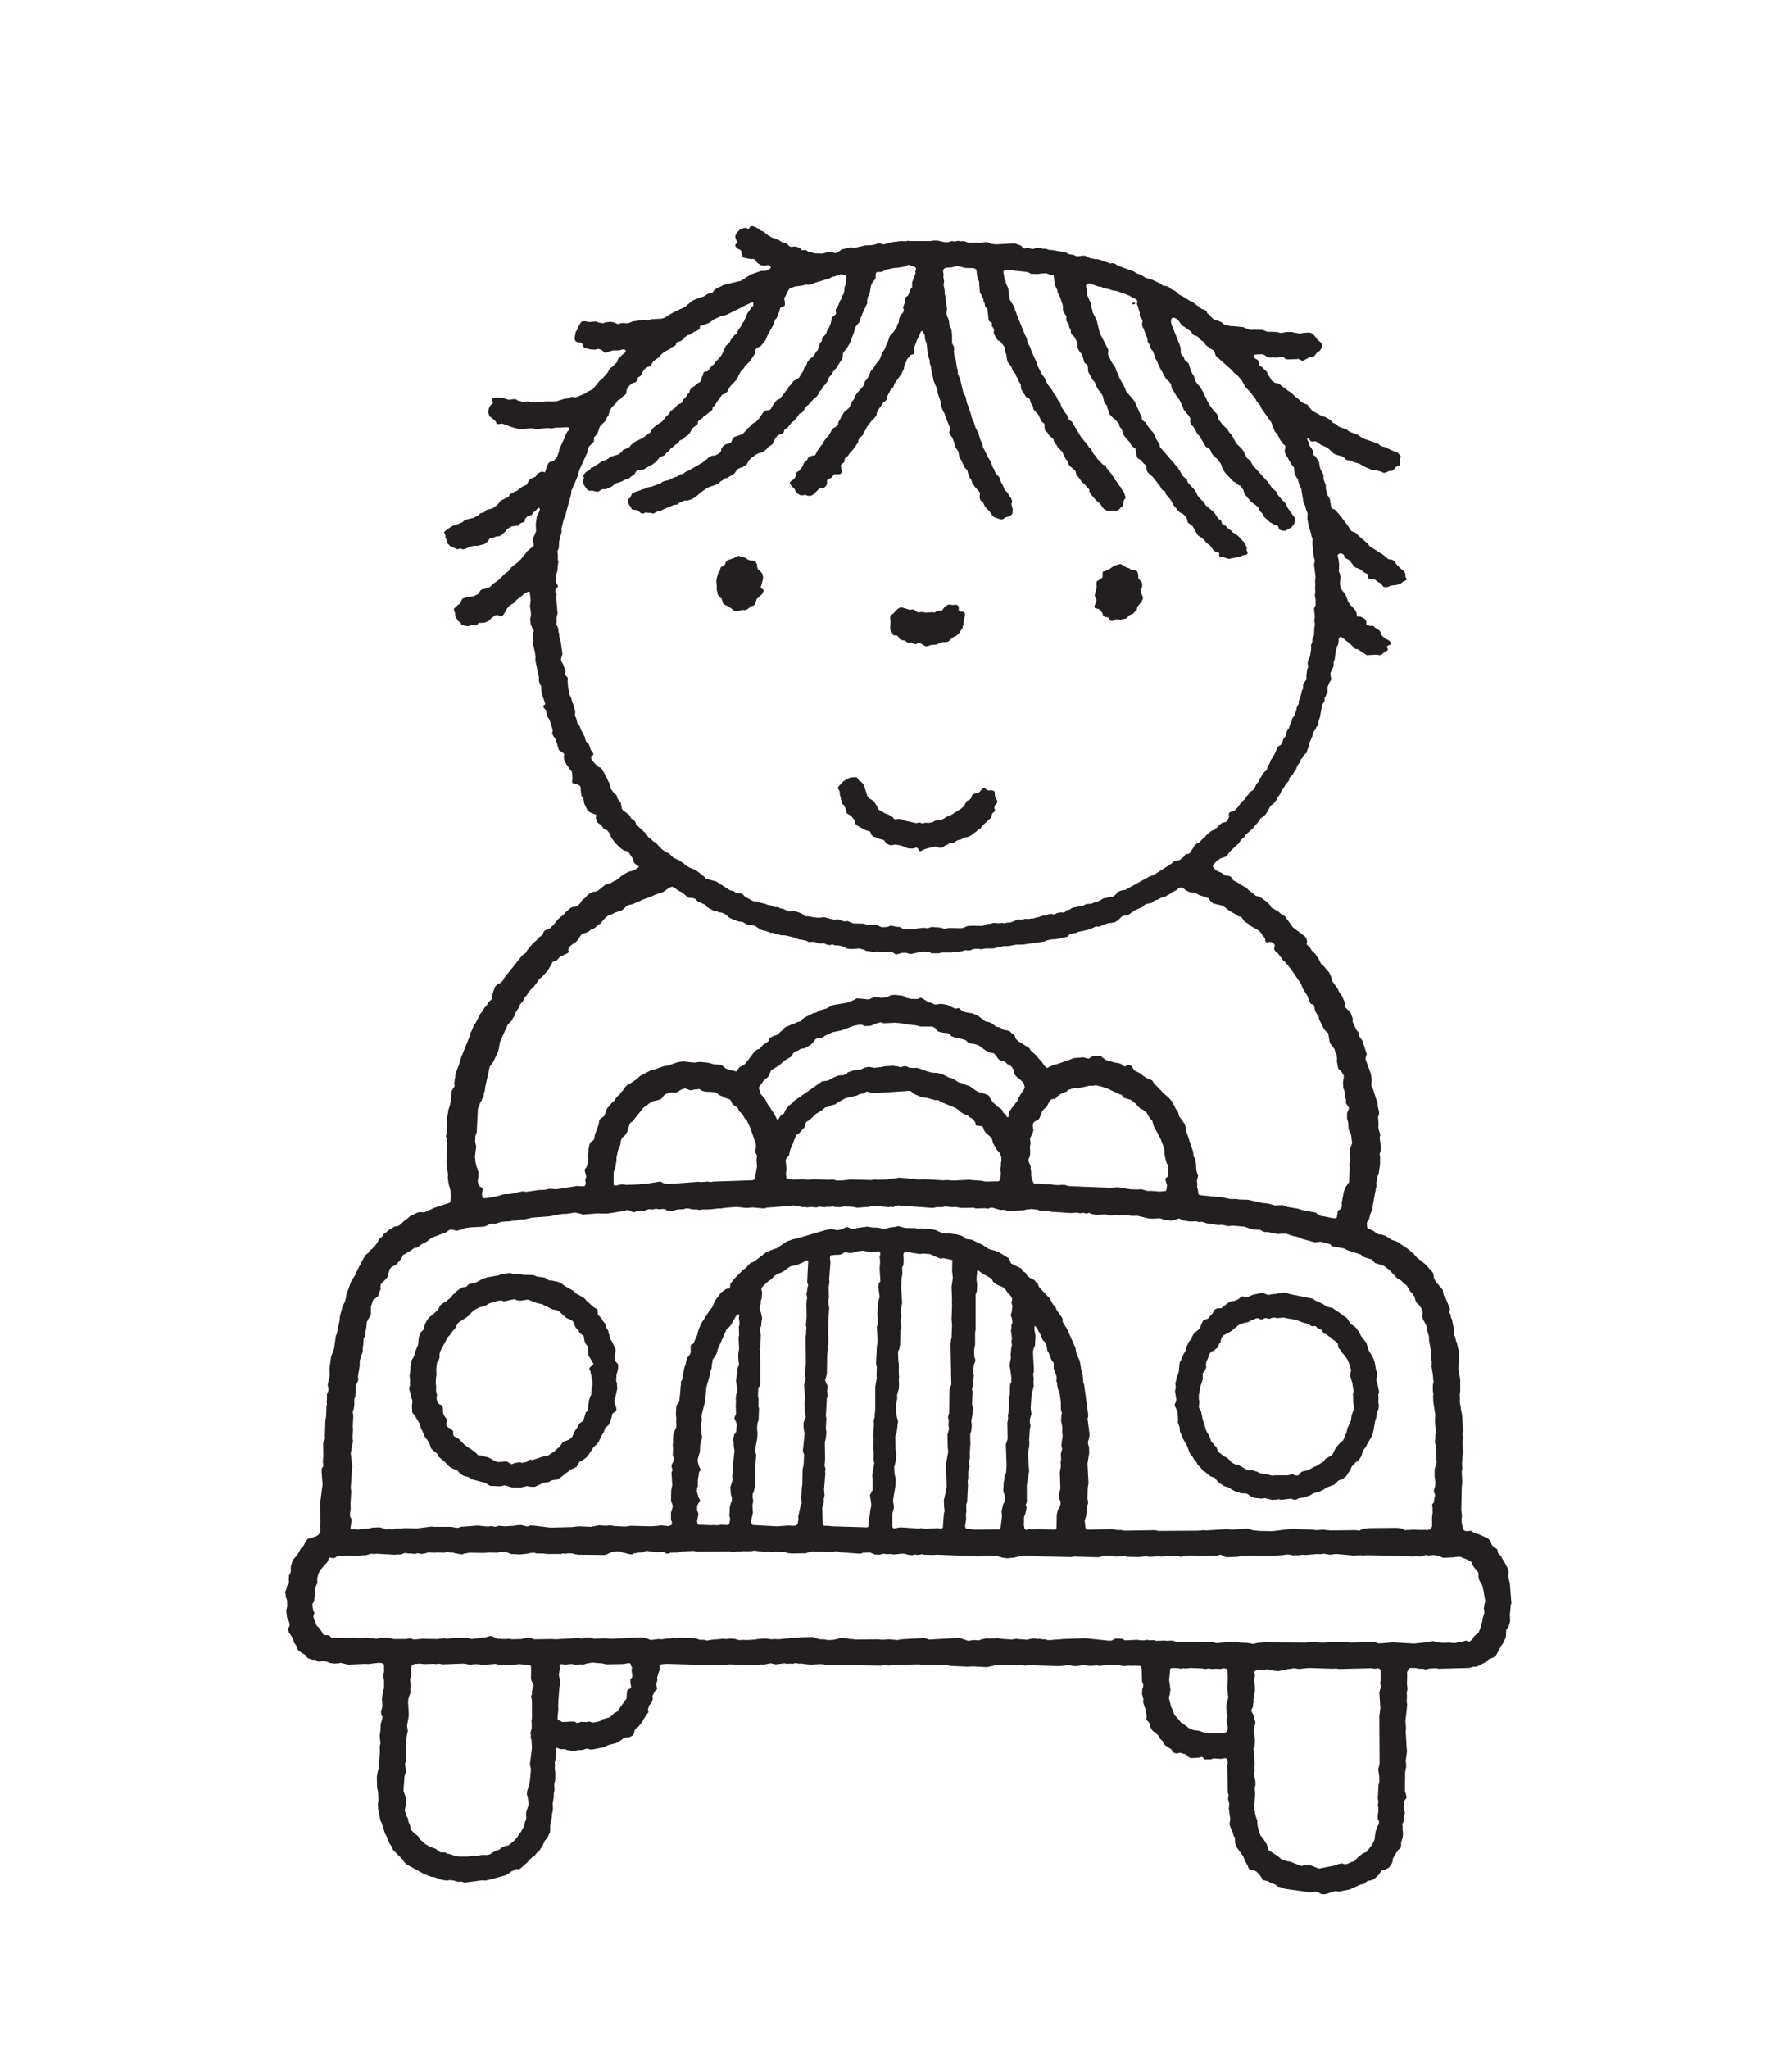 
<svg xmlns="http://www.w3.org/2000/svg" version="1.1" xmlns:xlink="http://www.w3.org/1999/xlink" preserveAspectRatio="none" x="0px" y="0px" width="350px" height="400px" viewBox="0 0 350 400">
<defs>
<g id="Layer0_0_FILL">
<path fill="#231F20" stroke="none" d="
M 251.3 64.8
L 250.2 65 249.3 64.8 248 64.75 247.6 64.8 246.65 64.4 244.95 64.35 244.15 64.4 242.8 63.85 240.7 63.65 240.25 63.65 239.15 63.35 238.85 63.15 238.6 62.9 237.75 62.55 237.15 62.45 236.55 61.85 236.25 61.45 235.85 61.2 235.65 60.75 235.25 60.45 234.7 60.3 232.85 58.9 232.35 58.7 231 57.85 230.3 57.5 229.6 56.85 228.8 56.45 228.5 56.25 228.25 56 227.6 55.8 227.1 55.75 226.65 55.35 224.9 54.55 223.8 54.25 222.75 53.6 222.1 53.4 221.45 53 218.3 51.85 217.8 51.5 217.25 51.35 216.9 51.45 214.5 50.6 213.95 50.6 213.55 50.5 213.1 50.45 212.35 50.15 212.05 49.95 211.6 49.9 210.35 50.05 209.65 49.75 208.75 49.6 208.1 49.25 205.4 48.8 205 48.8 204.2 48.55 203.65 48.55 203.25 48.4 202.25 48.45 201.7 48.6 200.75 48.4 200.1 48.5 199.8 48.45 199.55 48.05 199.2 47.85 198.15 47.5 194.55 47.7 193.55 47.6 192.85 47.25 192.35 47.25 191.6 47.4 190.6 47.35 190 47.4 189.1 47.35 188.25 47.05 187.7 47.1 187.15 47 186.45 47.15 185.9 47.05 185.25 47.25 184.4 47.25 183.1 46.95 182.35 46.95 181.8 47.05 177.85 47.05 177.3 47 176.9 47.1 176.2 47.05 175.45 47.1 175.05 47.2 174.6 47.2 172.6 47.7 172.3 47.65 171.9 47.5 171.45 47.5 170.95 47.7 170.25 47.85 169 47.9 166.8 48.4 166.25 48.25 164.35 48.7 163.6 49.3 163.2 49.4 162.2 49.2 161.5 49.25 160.7 49.5 159.2 49.45 157.9 49.15 157.4 48.8 157.1 48.8 156.7 48.85 156.5 48.75 156.2 48.35 155.25 48.1 154.5 48.2 154.15 48.05 153.75 47.6 153.15 47.35 152.7 47.25 152.1 46.85 150.75 46.35 150.05 45.95 149.1 45.2 148.5 44.95 148.15 44.65 147.45 44.3 147.05 44.15 146.65 44.15 146.45 44.3 146.3 44.65 146.2 44.75 146.1 44.75 145.85 44.5 145.6 44.45 144.65 44.7 144.45 44.85 143.9 45.45 143.6 46.05 143.65 46.45 143.95 47.2 143.9 47.45 143.65 47.7 143.6 48 143.75 48.25 144.1 48.55 144.55 48.75 144.75 48.95 144.9 49.6 144.95 50.05 145.25 50.3 146.55 50.55 147.15 50.55 147.4 50.65 147.9 51.3 148.55 51.75 149.3 51.85 149.85 51.75 150.15 51.75 150.5 52 150.55 52.25 150.4 52.45 149.6 52.85 148.6 52.9 146.6 53.6 144.75 54.8 141.4 55.6 139.6 56.5 139.1 57.2 138.35 57.3 137.3 57.95 136.75 58.05 135.3 58.65 133.9 59.8 133.6 60 131.45 61 129.75 62.05 129.2 62.2 127.3 62.3 126.4 62.55 125.9 62.4 123.55 62.75 122.95 63 122.6 63.1 121.35 63.05 120.85 63.25 120.5 63.2 119.95 62.95 119.2 62.8 118.15 62.95 117.8 63.1 116.9 62.95 116.4 62.75 115.05 62.85 114.25 62.7 113.85 62.7 113.5 62.85 113.05 63.6 112.7 64.45 112.45 64.75 112.2 66.05 112.4 66.6 112.75 66.8 113.55 66.9 113.7 67.05 114 67.75 114.2 67.9 115.3 68.2 116.2 68.25 116.85 68.1 117.5 68.3 118.05 68.8 118.3 68.85 119.7 68.4 120.85 68.4 121.65 68.2 121.95 68.2 122.15 68.35 122.25 68.6 122.1 68.8 121.55 69.25 120.7 70.1 120.55 70.65 119.6 71.6 119.2 71.85 118.85 72.35 118.7 72.7 117.75 73.8 117.1 74.35 115.8 75.95 114.7 76.5 114.3 76.8 112.75 77.45 112.35 77.55 111.7 77.45 111.3 77.55 110.95 77.75 110.2 77.85 108.65 78.35 106.5 78.35 105.55 78.55 104.1 78.55 103.1 78.35 102.15 78.45 101.05 78.15 100.8 77.95 100.3 77.9 99.5 78.05 98.75 77.85 98.25 77.65 96.8 77.6 96.3 77.7 96.1 77.9 96.05 78.15 96.3 78.6 96.2 78.8 95.8 79.1 95.45 79.8 95.35 80.5 95.6 81.25 96.65 82.05 96.85 82.35 97 82.75 97.2 82.8 98.1 82.7 100.2 83.45 101.2 83.7 101.45 83.8 103.7 83.6 104.8 83.75 105.3 83.75 105.85 83.65 107.05 83.55 107.65 83.65 108.45 83.5 110.95 83.4 111.15 83.55 111.25 83.8 111.1 84 110.8 84.25 110.45 84.95 110.3 85.45 110.05 85.9 109.25 87.7 109.15 88.25 108.95 88.75 108.85 89.2 108.1 90 107.45 90.15 107.15 90.35 106.85 90.95 106.55 91.85 106.5 92.1 106.4 92.2 105.95 92.05 105.55 92.15 105 92.45 104.6 93.05 103.65 93.45 103.3 93.8 102.9 94.6 101.95 95.05 100.9 95.85 100.45 96 100.05 96.3 99.65 96.4 99.55 96.5 99.35 97 97.75 97.75 97.1 98.65 96.65 98.85 96.3 99.2 95 99.55 94.8 99.7 94.6 100 93.9 100.15 93.35 100.65 92.45 101.1 91.35 101.35 90.75 101.55 90.3 101.95 89.45 102.3 88.95 102.45 88.25 102.75 87.6 103.15 86.85 103.75 86.75 103.95 86.8 104.15 87 104.5 87 104.9 87.2 105.35 87.3 105.9 87.85 106.55 88.8 107 89.1 107.2 89.5 107.2 89.85 107.05 90.45 107.25 91 107.1 91.8 106.7 92.65 106.55 93.3 106.55 94.65 106.2 95.35 105.6 95.55 105.25 95.8 105 96.4 104.95 96.85 104.75 97.6 104.65 97.95 104.45 98.75 103.7 99 103.3 99.95 102.75 101.2 102.6 101.4 102.5 101.6 102.15 101.8 102.1 102.2 101.95 102.5 101.75 102.5 101.55 102.55 101.3 102.95 100.85 103.4 100.65 103.8 100.55 104.25 99.95 104.8 99.5 105.05 99.2 105.3 99.15 105.4 99.25 105.45 99.5 105.05 100.5 104.85 100.75 104.65 102.3 104.7 103.7 104.35 104.55 104.1 105 104.05 105.35 104.25 106.35 104.2 106.6 102.9 107.65 102.55 108.2 102.05 108.7 101.85 109.05 101.2 109.7 99.85 110.75 99.6 111.2 99.2 111.6 98.75 111.85 97.3 113.3 96.4 113.9 95.6 114.65 94.7 114.95 94.15 115.05 93.85 115.25 93.45 115.9 93.15 116.1 92.4 116.4 91.4 116.5 90.35 116.85 90.15 117.15 89.9 117.75 89.75 117.9 89.4 118.1 89 118.55 88.7 118.75 88.65 119 88.85 119.6 88.95 120.35 89.45 121.2 89.95 121.55 90.05 121.75 90.1 122 90.15 122.05 91.5 122.25 92.3 121.95 92.55 122 92.8 122.1 93.1 122.1 93.5 121.6 94.65 121.55 95.45 121.2 96.05 120.6 96.75 120.1 97.05 120.05 97.35 120.1 97.8 120.35 98.05 120.3 98.35 119.95 98.7 119.4 98.9 118.95 99.45 118.3 99.85 118 100.4 117.7 100.85 117.15 101.9 116.35 102.25 116 103.1 115.5 103.35 115.5 103.45 115.55 103.65 117.05 103.5 118.45 103.6 118.8 103.7 119.8 103.7 120.25 103.55 120.8 103.65 121.85 104.1 122.9 104.25 123.1 104.25 123.25 104.05 123.55 104.2 125.05 104.05 125.45 104.5 127.5 104.6 128.4 104.55 128.85 105.25 132.15 105.25 132.9 105.45 133.55 105.7 133.95 105.75 135 105.9 135.65 106.5 137.4 106.35 137.6 106.15 137.75 106.1 138 106.3 138.3 106.65 138.65 106.9 139.9 107.2 140.25 107.5 141 107.6 141.45 107.95 142.45 107.85 143.15 108.05 143.65 108.4 144.1 108.7 144.85 109.15 146.4 110.15 147.1 110.2 147.35 110.1 147.75 110.2 148.35 110.6 149.15 111.2 150.05 111.6 150.5 111.75 150.85 111.8 151.95 111.75 152.55 111.8 152.85 112.05 152.95 112.65 153.05 113.2 153.35 113.4 153.65 113.45 154.65 113.6 155.45 113.95 155.8 114.1 156.85 114.7 158.1 115.25 158.6 116 158.9 116.4 159 116.45 159.25 116.35 159.65 116.6 160.4 116.85 160.7 117.25 160.95 117.65 161.4 117.85 161.7 118.15 161.9 118.55 162.05 119.15 162.8 119.3 163.35 120.15 164.55 121.3 165.65 121.9 166.05 122.5 166.15 122.85 166.5 123.65 167.7 123.8 168.25 123.9 168.5 124.75 169.15 124.75 169.25 124.3 169.6 123.75 169.9 122.7 170.2 121.7 170.75 120.3 171.85 119.7 172.1 119.4 172.35 118.6 172.55 118.15 172.75 116.75 173.9 116.25 174.05 115.75 174.1 114.8 174.65 114.25 175.3 113.75 175.65 113.3 176.35 112.75 176.85 112.4 177 111.8 177.05 111.35 177.3 110.45 178.1 110 178.65 109.4 179.05 108.95 179.5 108.1 180.55 107.65 180.95 107.45 181.2 106.5 181.6 106.2 181.85 106.05 182.35 105.7 182.7 105.3 182.95 105 183.35 104 184.25 103 185.45 102.7 186 102 186.5 98.45 190.95 98.3 191.3 97.8 191.85 97.2 192.1 96.7 192.6 96.1 194.25 96.1 195 95.3 195.75 95.1 196.2 94.6 196.75 94.15 197.5 93.85 197.85 92.9 199.7 92.6 200.05 92.1 201.25 91.8 201.8 91.65 202.5 90.05 206.45 89.8 207.4 89.1 209.25 88.95 209.85 88.9 210.3 88.8 210.65 88.8 211.1 88.7 211.35 88.8 211.9 88.7 212.2 88.25 212.9 88.1 214.1 88.1 214.85 87.75 216.15 87.6 216.55 87.35 218.05 87.35 220.35 87.1 221.85 87.3 222.35 87.2 227.05 87.5 229.3 87.45 229.85 87.6 231 88 232.45 88.05 233.7 88 234.5 87.8 234.8 84.75 235.8 83.15 236.55 82.75 236.65 81.95 236.6 81.45 236.75 80.1 237.4 79.55 237.9 79.25 238.05 78 239.2 77.65 239.35 77.05 239.45 75.8 240.2 75.35 240.65 74.95 240.9 74.7 241.35 74.05 241.9 73.65 242.65 73.2 243.25 72.6 243.85 72.3 244.05 71.95 244.55 71.4 245 71.05 245.55 69.7 248.1 69.4 248.85 68.55 250.2 67.65 252.75 67.6 253.15 67.4 254 66.9 255.05 66.4 256.9 66.3 257.85 65.8 260.3 65.6 260.75 65.25 263.25 64.65 264.9 64.35 267.2 64.4 268.6 64 270.25 64.15 271.25 64.05 271.7 63.85 272.2 63.85 273.15 63.8 273.6 63.85 274.05 63.75 274.6 63.7 276.45 63.55 277.3 63.45 280.3 63.5 280.75 63.4 281.1 63.1 281.7 63.15 284.2 63.05 285.35 63.15 286.1 63.05 286.35 62.85 286.65 62.8 287.1 63 289.8 62.55 293.25 62.55 295.15 62.6 295.75 62.55 296.5 62.6 296.95 62.55 297.9 62.6 298.6 62.5 299.2 62.2 299.6 61.65 299.95 60.1 300.4 59.75 300.85 59.25 301.8 58.75 302.3 58.15 303.4 57.15 304.6 56.8 305.8 56.8 306.8 56.65 307.2 56.45 307.5 56.4 308.3 56.45 308.95 56.35 309.2 56.05 309.6 55.9 310.3 55.7 310.75 55.7 311 55.8 311.25 55.8 311.65 56.05 312.35 56.1 313.55 55.9 314.4 56.05 315.75 56.35 316.3 56.55 316.95 56.55 317.4 56.3 317.85 56.25 318.1 56.4 318.6 57.25 319.9 57.4 320.65 57.85 321.2 58 321.75 58.25 322.15 58.9 322.65 59.7 323.1 59.95 323.55 60.25 323.75 61 324 61.65 324 61.8 324.1 62.1 324.35 63.3 324.25 63.95 324.4 64.3 324.6 65.35 324.75 66.15 324.7 66.5 324.6 68 324.95 71.45 324.8 71.85 324.85 73.9 324.6 74.55 324.65 74.9 324.8 75 325.05 75 326.35 74.85 327.05 75 328.05 75 329.6 74.8 330.1 74.6 331.65 74.7 333.05 74.4 334.15 74.5 334.7 74.7 335.15 74.65 335.5 74.35 336.6 74.3 337.9 74.15 338.75 74.3 340.3 74.15 341.05 74.2 341.95 73.95 345.2 73.8 345.7 73.6 346.9 73.65 348.85 73.85 349.9 73.9 351.35 73.8 352.25 73.85 353.25 74.3 355.35 74.6 356 75.2 357.95 75.4 358.25 76.05 359.8 76.3 360.2 76.55 360.5 76.75 361.1 78.55 362.9 78.95 363.5 79.5 364 82.7 365.75 84.15 366.35 84.9 366.45 85.95 366.85 86.5 367 87.25 367.1 87.85 367 88.6 367.1 89.55 367.35 90.05 367.3 90.75 367.5 94.15 367.05 94.7 367.1 95.3 367 98.65 366.1 99.65 365.55 99.9 365.3 100.5 365.05 100.8 364.85 101.4 364.9 101.7 364.7 103.05 363.5 103.35 363.1 103.95 362.55 104.4 362.3 104.75 361.8 105.3 361.35 105.75 360.6 106 360.3 106.4 359.3 106.8 358.9 107 358.6 107.2 358.05 107.4 357.8 107.45 357.35 107.45 356.4 107.75 354.9 107.8 354.25 108 353.25 107.95 352.05 108.15 350.85 108.15 350.15 108.3 349.45 108.25 348.35 108.45 347.35 108.45 346 108.35 345.15 108.4 344.65 108.35 344.05 108.5 343.4 108.65 342.1 108.55 341.45 108.6 341.3 108.7 341.2 108.8 341.2 109.45 341.45 110.35 341.45 110.8 341.65 112.15 341.8 112.9 341.65 113.8 341.6 114.55 341.35 115.5 341.55 117.85 341.1 118.35 340.9 118.65 340.7 120.4 340.25 121.45 339.6 121.9 339.2 122.85 339.15 123.65 338.75 123.85 338.25 123.95 337.8 124.2 337.4 124.7 337.05 125.45 336.1 125.75 335.5 126.1 335.05 126.35 334.6 126.6 334.35 126.65 334.1 126.55 333.65 126.8 332.9 127.35 332.2 127.5 331.7 127.45 331 128 330 128.3 329.8 128.35 329.55 128.15 328.9 128.4 327.95 128.35 327.4 128.9 325.7 128.8 325.15 128.85 325.05 129.1 324.9 130.1 324.8 135.4 324.95 135.85 325.05 139.3 325 140.25 325.1 142 325 142.4 324.9 147.05 325.05 147.45 325.1 148.3 325 148.7 324.9 149.15 324.95 150.5 324.7 151.5 324.9 153.25 324.7 153.65 324.8 154.3 324.75 154.75 324.8 155.4 324.65 156 324.75 156.6 324.75 157.15 324.85 158.35 324.95 160.25 324.85 160.9 324.9 161.25 325.05 162.7 324.95 163.95 325.05 165.25 324.95 166.1 325.05 172 325.15 172.9 325.05 173.5 325.15 174.55 325 179.45 324.9 179.8 324.95 181.8 325 182.25 324.95 184.95 325.05 185.65 325.2 188.9 325.35 190.05 325.3 192.7 325.45 193.95 325.2 194.45 325 198.8 325.1 199.4 325.05 200.3 325.15 200.85 325.05 206.95 325.25 208.8 325.05 209.5 325.2 210.25 325.25 211.45 325.05 213.05 325.2 214.25 325.1 214.7 325.2 216.75 325 217.5 325 217.95 325.05 218.55 325.05 219.4 325.25 220.45 325.15 221.05 325.2 221.5 325.15 222.75 325.2 222.9 325.4 223 325.95 223.05 328.15 223.3 328.9 223.25 329.35 223.1 329.7 223.05 330.7 223.35 331.75 223.25 332.15 223.5 333.05 223.7 333.55 223.95 334.8 223.9 335.75 224.35 336.15 224.55 336.45 224.7 337.15 225.05 337.8 226 338.55 226.3 338.9 226.6 339.45 227 339.8 227.4 340.55 228.3 341.2 228.75 341.45 229.1 342.05 229.35 342.2 229.9 342.3 230.45 342.15 231.65 342.5 232.15 343 232.65 343.2 234.2 343.1 234.7 342.95 234.9 343.05 235.35 343.45 236.45 343.45 237.05 343.25 238.5 343.35 239.2 343.2 239.5 343.25 239.65 343.45 239.8 343.95 239.7 344.7 239.8 349.9 239.95 350.4 239.85 351.2 240.1 352.15 240 353 240.3 355.2 240.15 355.9 240.2 356.35 240.6 357.4 240.8 357.75 240.9 358.3 241.2 358.7 241.2 359.55 241.4 360.4 242.8 362.35 243.25 363.45 243.7 364.2 243.85 364.7 244.25 365 244.9 365.1 245.35 365.3 245.95 365.9 246.45 366.6 246.5 366.85 246.7 367 247.7 367.25 248.25 367.6 248.9 367.8 249.25 368 249.5 368.25 250.45 368.5 250.9 368.7 255.85 369.4 257 369.25 257.45 369.35 257.95 369.7 258.55 369.8 259.1 369.7 260.75 369.15 261.55 369.25 263.6 368.85 265.7 367.9 266.4 367.75 267.05 367.2 268 367 268.45 366.75 269.3 365.95 269.85 365.15 270.65 364.9 271.3 364.55 271.8 363.85 272 363.35 272 362.95 272.3 362.35 273.1 361.1 273.55 360.75 273.65 360.35 273.65 359.75 273.95 358.7 274.05 357.9 273.95 357.3 273.95 356.55 273.9 356.1 274.15 355.5 274.25 354.35 274.4 353.95 274.2 353.15 274.25 351.7 274.4 351.35 274.65 351.1 274.7 350.65 274.4 349.55 274.45 345.95 274.65 344.8 274.6 344 274.55 343.75 274.8 341.95 274.55 338.05 274.6 337.3 274.5 335.95 274.85 332.75 274.75 332.2 274.8 331 274.75 330.45 274.9 329.75 274.85 329.1 274.8 328.85 274.85 326.8 274.8 326.5 274.95 326.15 275.25 325.65 275.5 325.6 276.4 325.6 277.25 325.75 277.9 325.75 278.45 325.9 279.25 325.7 280.45 325.65 281 325.75 286.95 325.6 287.8 325.35 288.35 325.35 288.75 325.2 290.2 324.45 290.8 323.9 291.55 323.6 292.1 323.3 292.9 321.9 293.1 321.4 293.55 320.8 294.1 319.65 294.2 318.15 294.65 317.55 294.95 316.5 294.9 315.2 295.05 313.6 295.05 313.35 295.2 313 294.9 309.1 294.55 307.6 294.65 306.85 294.5 306.2 293.75 304.75 293.4 304.25 293.2 303.8 292.6 303.2 292.45 302.5 292.2 302.25 291.75 302.05 291.3 301.45 291.1 300.8 290.6 300.3 288.7 299.45 288.2 299.35 287.85 299.2 287.45 298.9 287.25 298.8 286.7 298.9 286.15 298.85 285.9 298.7 285.5 297.45 285.45 296.6 285.55 295.95 285.4 294.75 285.5 290.25 285.6 289.35 285.5 287.3 285.6 286.65 285.55 285.7 285.65 284.2 285.75 283.6 285.65 281.5 285.75 280.65 285.65 279.95 285.75 279.2 285.55 276.1 285.35 275.25 285.3 274.65 285.1 273.7 285.15 273.05 285.1 272.15 285.2 271.6 285.2 269.3 285.05 268.45 284.95 268.1 284.85 267.25 284.95 264.05 284.9 263.65 284.55 262.2 284.35 261.65 284.2 261 284.05 260.65 284.05 260.4 283.95 260.05 283.95 259.3 283.6 257.65 283.4 257.2 283.3 256.6 283.1 256.3 283.1 256 283.2 255.45 282.3 253.3 282 252.9 281.85 252.25 281.8 251.8 280.7 250.5 280.45 250.25 280.05 249.45 279.95 248.65 279.8 248.35 278.4 246.8 276.7 245.45 276.15 244.8 274.85 243.7 272.8 242.35 271.9 242.05 270.5 241.2 269.85 241 269.25 240.95 268.8 240.7 268.2 240.25 267.2 239.85 267.05 239.7 266.95 238.85 267.05 238.45 267.4 237.95 267.6 237.1 268 236.1 268.6 232.65 268.7 232.4 268.7 232 268.85 231.65 268.8 230.95 268.95 230.35 268.95 229.8 269.25 229.25 269.55 227.25 269.55 225.75 269.45 225.35 269.75 224.25 269.5 222.35 269.5 221.9 269.6 221.5 269.3 220.6 269.2 220.05 269.25 219.45 269.15 218.1 269.35 217.45 269.35 217.05 269.1 215.95 269.05 215.35 268.15 212.55 267.85 212 267.9 210.75 267.75 209.65 266.7 206.75 266.8 206.2 266.95 205.8 266.1 203.15 265.45 202.25 265.35 201.5 264.95 201.1 264.2 199.5 264.2 198.8 263.75 197.65 262.75 196.65 262.6 196.45 262.65 195.7 262.1 194.4 261.55 193.6 261.2 192.9 260.15 191.45 260.05 190.85 259.65 189.9 258.5 188.55 257.95 188.05 257.7 187.45 256.9 186.2 256.2 185.55 255.8 184.9 255.3 184.45 255.2 184.2 255.3 183.75 255.1 183.1 254.8 182.75 252.55 181.05 250.9 178.8 250.25 178.45 249.7 177.95 248.3 177.15 248.05 176.7 247.5 176.1 246.4 175.3 245.7 174.95 245.35 174.9 245.05 174.7 244.7 174.35 243.9 173.8 243.5 173.35 242.4 172.75 242.1 172.5 240.9 171.85 240.4 171.15 240.05 171 239.15 170.85 238.7 170.45 237.4 169.85 236.9 169.15 236.9 168.9 237.7 168 238.15 167.75 238.3 167.6 239.45 167.2 240 166.55 240.1 166.35 241.8 164.75 242.1 164.4 242.35 164 243.15 163.25 243.35 162.9 244.7 161.7 246 160.15 246.15 159.8 246.95 159.25 247.35 158.75 248.15 157.35 248.8 156.8 249.1 156.4 249.35 156.15 249.55 155.65 250.05 154.95 250.3 154.35 250.6 154 251.2 153 251.75 152.4 251.8 151.9 252.4 151.3 252.85 150.55 253.15 150.15 253.35 149.5 253.8 148.9 254.1 148.2 254.45 147.85 254.75 147.3 255.15 147 255.25 146.8 255.35 146.35 255.65 145.65 255.7 145.1 256.25 143.9 256.5 142.95 257 142.25 257.1 141.9 257.45 141.55 257.5 141.35 257.5 140.85 257.8 139.95 258.25 137.6 258.55 137.05 258.7 136.85 258.7 136.25 258.95 135.85 259.1 135.45 259.3 135.15 259.3 134.1 259.65 133.2 259.95 132.8 260 132.5 259.9 132 259.85 131.35 260.3 130.45 260.45 130.05 260.5 129.15 260.7 128.65 260.85 127.35 261.15 126.15 261.35 125.85 261.45 125.2 261.45 124.8 261.6 124.45 261.8 124.3 261.95 124.35 262.4 124.65 262.85 125.05 263.15 125.25 264.15 126.1 264.45 126.5 264.65 126.65 265.2 126.75 266.95 127.9 268.7 127.8 269.55 127.9 269.9 127.75 270.55 127.2 270.9 127.05 271.05 126.85 271.05 126.65 270.85 126.3 270.85 126.2 271.05 126.05 271.55 125.85 271.65 125.65 271.6 125.35 271.25 125 270.45 124.6 269.85 124 269.65 123.4 269.35 123 268.6 122.55 268.25 122.2 268 122.15 267.55 122.2 267.15 122.05 266.85 121.85 266.85 121.3 266.6 120.85 266.3 120.65 265.7 120.35 265.15 120.35 265.05 120.25 265 120.05 264.95 119.65 264.8 119.3 264.45 118.8 263.85 118.2 263.35 117.55 262.75 115.95 262.25 115.4 261.85 114.8 261.7 114.05 261.8 112.65 261.7 112.05 261.5 111.55 261.55 110.15 261.4 109.05 261.25 108.55 261.3 108.25 261.6 108.05 261.85 108 262.25 108.15 262.45 108.3 262.7 108.9 263.6 109.4 264.3 110.35 264.75 110.8 265.4 111 266.1 111.45 266.35 111.7 267.05 112.05 267.2 112.2 267.15 112.7 267.3 112.9 267.5 113.05 268.15 113 268.6 113.2 269.1 113.6 269.55 113.8 269.9 114.15 270.1 114.45 270.3 114.6 271 114.6 271.7 114.3 272.45 114.25 273.35 114.05 273.75 113.8 274.15 113.45 274.6 113.3 274.7 113.2 274.7 112.95 274.5 112.6 274.5 112.05 274.35 111.7 274.1 111.4 273.8 111.2 272.85 110.3 272.3 109.5 271.85 109.25 271.2 109.15 270.9 108.95 270.15 108.3 267.55 106.65 267.1 106.1 265.1 104.35 264.85 104.05 264 103.7 263.75 103.45 263.45 102.9 262 100.95 261.75 100.7 261.55 100.4 260.75 99.5 260.25 99.3 260 99.05 259.75 97.45 259.25 96.6 258.95 95.4 258.95 94.7 258.5 93.6 258.5 92.8 258.35 92.35 257.95 91.7 257.75 91.1 257.65 90.25 256.95 89.1 256.55 88.85 256.5 88.6 256.5 88.15 256.1 87.4 255.7 86.95 255.55 86.25 255.3 85.8 255.35 85.55 255.45 85.5 255.65 85.65 256 86.15 256.35 86.2 256.95 86.15 257.35 86.35 257.85 86.75 259.05 87.3 259.55 87.65 260.5 88.55 260.95 88.75 262.05 89.05 262.5 89.3 262.9 89.75 263.3 89.85 263.85 89.9 264.5 90.25 265.45 90.5 266.8 91.25 267.9 91.7 268.6 91.75 269.8 92.1 270.25 92.3 270.55 92.3 271.3 91.95 271.95 91.9 272.3 91.6 272.6 91.2 272.9 91 273.3 90.85 273.45 90.7 273.4 89.65 273.6 89.15 273.5 88.9 272.9 88.3 272.15 88.05 270.95 87.5 270.6 87.3 269.95 87.15 269.5 86.9 269.15 86.6 266.25 85.6 265.15 84.85 263.65 84.3 262.9 83.8 261.4 83.25 261.1 82.9 260.3 82.5 259.8 81.95 258.95 81.45 258.05 81.15 256.7 80.4 256.35 80.25 255.3 78.95 254.65 78.75 254.1 78.4 253.6 77.9 253 77.45 252.15 76.6 251.6 76.3 250.05 75.1 249.65 74.85 249.05 74.75 248.35 74.25 248 73.6 247.7 73.25 247.45 72.6 246.55 71.7 246 71.4 245.9 71.15 245.85 70.7 245.7 70.3 244.95 69.85 244.85 69.45 244.9 69.3 244.95 69.25 246.05 69.15 246.45 69.15 246.85 69.25 247.5 69.65 248 69.8 248.55 69.75 249.2 69.8 250.3 69.7 250.55 69.65 250.8 69.8 251.05 70.05 251.45 70.15 253.2 70.1 253.6 70.05 254.25 70.4 254.55 70.4 255.85 69.7 256.15 69.65 256.55 69.65 256.7 69.5 257.25 68.8 257.75 68.5 258.3 67.65 258.3 67.35 258.15 67.05 257.7 66.6 257.4 66.4 256.6 65.35 256.1 65 255.65 64.9 254.45 65 253.95 65.1 252.85 64.95 252.3 64.8 251.3 64.8
M 244.4 76.75
L 244.7 77.25 245.05 77.6 245.45 78.35 246.1 79.1 246.35 79.7 248.3 82.45 249 84.25 249.5 84.8 249.65 85.15 249.85 85.45 250.05 85.95 250.3 86.2 250.55 86.6 250.85 86.85 251.05 87.1 250.9 88.2 251.1 88.65 252.2 90.6 252.65 91.15 252.75 91.4 252.8 92.25 252.95 92.75 253.5 93.6 253.8 94.75 254.15 95.45 254.6 98.15 254.9 98.7 255.1 99.5 255.4 100.25 255.35 101.3 255.55 102.45 256.05 104.1 256.15 104.65 256.35 105.15 256.3 106.25 256.4 106.65 256.55 108.45 256.8 109.45 256.65 110.2 256.95 112.65 256.85 113.4 256.9 114.2 256.85 114.55 256.9 115.65 256.8 116.2 256.95 117.05 256.95 118.2 256.75 118.55 256.65 118.8 256.8 120.4 256.7 121.15 256.8 121.7 256.8 122.15 256.7 122.6 256.65 123.95 256.3 124.85 256.3 125.3 256.05 126 256.1 126.6 255.85 128.2 255.45 129 255.4 129.6 255.5 130.15 255.3 130.75 255.15 131.85 255.15 132.7 255 132.85 254.65 133.4 254.5 133.75 254.5 134.45 254.25 134.9 254.1 135.65 253.65 136.95 253.65 137.45 253.3 138 253.2 138.55 252.8 139.75 252.4 140.2 252.25 140.9 251.95 141.45 251.75 142.1 251.35 142.7 251.1 143.7 250.65 144.25 250.4 145.05 250.1 145.45 249.65 145.7 249.3 146.35 249.15 146.75 248.7 147.65 248.15 148.45 248.05 148.85 247.55 149.75 247.45 150.15 247.35 150.4 247.05 150.6 246.7 150.95 246.35 151.6 246.1 151.9 245.8 152.6 245.45 152.95 244.9 154.1 244.1 154.65 243.9 155 243.5 155.4 243.2 155.95 242.45 156.6 241.75 157.6 241 158.35 240.3 158.5 240.1 158.65 240 158.9 240.05 159.5 239.7 160.2 239.45 160.45 238.65 160.65 238.15 161.05 237.75 161.5 237.1 162 236.6 162.2 235.6 163.05 235.3 163.45 235 163.65 234.15 164.5 233.8 164.65 233.4 164.95 232.4 166.5 232.1 166.7 231.75 166.7 231.5 166.8 231.25 167.2 230.4 167.9 229.8 168 229.25 168.2 228.85 168.55 225.25 170.85 224.4 171.15 219.8 173.7 218.95 173.85 218.25 174.15 217.9 174.65 217.3 175.05 216.75 175.05 216.25 175.25 215.55 175.35 214.9 175.75 214.3 176 213.9 176.1 213.2 176.4 212.05 176.5 211.85 176.65 211.55 176.8 209.45 177.2 208.95 177.55 208.5 177.65 208.25 177.75 208.05 178 207.85 178.15 207.2 178.1 206.4 178.25 206.05 178.45 205.8 178.5 205.4 178.4 204.75 178.45 204.25 178.75 203.8 178.7 202.95 179 202.45 179.1 201.85 179.3 201.35 179.3 200.95 179.4 200.25 179.35 199.75 179.5 198.65 179.5 198 179.85 197.25 180.1 196.7 180.1 196.15 180.25 195.6 180.15 195.2 180.25 194.05 180.15 193.55 180.3 192.65 180.4 192.2 180.65 191.8 180.75 189.95 180.7 189.55 180.75 189.1 180.75 188.75 180.85 188.05 181.15 187.5 181.2 185.3 181.15 184.5 181.35 184.15 181.2 183.45 181.05 181.95 180.95 181.15 181.2 180.3 181.1 178.05 181.4 177.35 181.35 176.8 181.45 176.35 181.4 176.1 181.15 175.75 180.95 174.95 180.9 174.4 180.75 173.95 180.7 173.3 180.95 172.2 181 171.2 180.55 169.35 180.55 168.75 180.3 166.6 180.25 165.55 179.8 165.3 179.85 164.8 179.85 163.65 179.45 162.95 179.55 161 179.05 159.85 179.15 158.75 179.05 158.25 178.9 157.3 178.85 157.1 178.75 156.75 178.45 156.15 178.15 154.8 177.75 154.3 177.9 153.9 177.85 152.9 177.4 152.35 177.3 152.05 177.1 151.25 177.05 150.6 176.75 150 176.65 149.5 176.45 148.25 176.15 147.9 175.95 147.2 175.95 145.5 175.05 145.1 174.6 144.65 174.35 143.75 174.35 143.3 173.95 142.6 173.8 139.85 172.05 137.9 171.55 137.7 171.25 135.9 169.85 134.75 169.4 133.9 168.9 133.55 168.55 132.65 167.95 131.55 167.45 130.6 166.55 130.1 166.35 129.3 165.8 129 165.45 128.55 165.05 128.15 164.55 127.6 164.25 127.2 163.85 126.6 163.4 126.2 162.75 124.25 160.95 124.1 160.45 123.7 160 123.25 159.75 122.9 159.1 121.65 158.15 121.45 157.85 121.25 156.7 120.65 155.95 120.4 155.2 119.9 154.8 119.35 154.05 119 152.85 118.75 152.4 118.5 151.8 118.25 151.4 118 150.85 117.65 150.35 117.55 150.1 117.4 149.9 117 149.75 116.7 149.55 116.1 148.95 115.9 148.7 115.6 148.45 115.45 147.9 115.5 147.7 115.8 147.45 115.9 147.2 115.9 147.1 115.4 146.4 115 145.25 114.45 144.75 114.2 143.85 113.7 142.85 113.45 142.45 113.25 141.8 112.8 141.25 112.55 140.25 112.3 139.7 112.35 138.75 112.2 138.4 112.15 137.95 111.75 137 111.55 136.2 111.25 135.65 111.15 135.4 111.2 135.05 110.95 134.35 110.95 133.95 110.85 133 110.9 132.6 110.9 132.35 110.35 131.65 110.45 131 110 129.75 109.65 129.1 109.55 128.7 109.85 127.65 109.5 125.15 109.25 124.35 109.2 123.75 109.1 123.35 109 122.55 108.65 121.9 108.7 121.5 108.7 120.55 108.9 119.7 108.6 116.4 108.7 116.15 108.7 115.95 108.5 115.7 108.45 115.25 108.6 114.85 109 114.55 109 114.45 108.5 113.45 108.6 113.1 108.55 112.4 108.9 111.35 108.9 110.75 109.05 109.7 108.95 109.25 108.95 108.2 108.85 107.6 109.15 107 109.2 105.7 109.7 103.8 109.65 103.2 110.1 101.4 110.5 100.45 110.55 100.1 111.55 96.45 111.6 95.75 111.85 95.3 112 94.75 112.2 94.45 112.9 92.75 113.15 91.75 114.7 88.35 114.8 87.75 115.05 87.15 116 86.2 116.05 85.3 116.25 85.15 116.7 84.6 117.1 83.4 117.3 83.1 118.4 82 118.55 81.45 118.8 81.2 119.1 80.15 119.5 79.5 120.35 78.65 120.6 78.2 121.25 77.85 121.55 77.45 122.05 77.1 122.3 76.85 122.35 76.35 122.45 75.95 122.95 75.25 123.4 74.85 124.15 74.6 124.55 74.15 124.55 73.85 124.6 73.7 125.1 73.4 125.65 72.4 125.95 72 126.45 71.65 126.85 71.55 127.1 71.45 127.35 70.9 127.65 70.5 128.65 69.75 129.2 69.15 129.85 68.6 130.75 68.2 131.1 67.85 131.7 67.55 132 67.35 132.05 67.1 132.15 66.85 132.9 66.6 133.4 66.25 133.7 65.85 134.3 65.45 134.95 65.25 135.5 64.8 136.05 64.6 136.65 64.25 136.7 63.65 136.8 63.6 137.25 63.5 138.55 63 139.45 62.35 140.6 61.8 141.9 61.45 144.65 60.1 145.15 59.8 146.8 59.05 147 59 147.1 59.05 147.15 59.2 147.1 59.7 146.85 59.95 146 61.1 145.3 62.75 145.05 63 144.85 63.5 144.1 64.6 143.95 65.15 143.85 65.25 143.5 65.35 142.8 66.25 142.45 66.9 141.75 67.55 141.05 69.1 140.8 69.5 140.35 70.05 139.8 70.55 139.55 71 138.9 71.55 138.7 71.85 138.15 72.5 137.7 72.55 137.5 72.65 137.35 72.85 137.3 73.25 137.1 73.55 136.9 74.4 136.75 74.55 136.3 74.8 136.05 75.05 135.05 75.75 134.8 76.05 134.6 76.65 134.25 77 134 77.45 133.5 77.95 133.2 78.55 132.95 78.75 132.35 79 131.9 79.55 131 80.25 130.6 80.85 130 81.4 129.8 81.7 129.3 82.3 128.2 83 127.45 83.65 127.05 84.4 125.45 85.55 124 86.25 123.25 86.85 122.95 87.25 122.15 87.65 121.75 87.75 121.4 88.25 120.8 88.7 119.15 89.2 118.9 89.45 118.35 89.8 117.95 89.9 117.45 90.1 116.8 90.6 116.25 90.9 115.9 91.2 115.6 91.25 115.4 91.35 115.2 91.7 114.45 92.15 114.05 92.6 113.95 92.85 114.05 93.4 113.8 94.05 113.9 94.45 114.75 95.65 115.1 95.8 115.85 95.8 116.1 95.9 116.65 96 117 95.9 117.3 95.65 117.65 95.5 118.35 95.5 119.55 94.95 120.15 94.4 121.4 94 122.2 93.6 122.85 93.4 123.1 93.15 123.9 92.6 124.3 91.95 124.65 91.75 125.25 91.75 125.8 91.6 126.85 90.95 127.3 90.75 128.2 90.1 128.8 89.3 129.8 88.85 130.1 88.45 130.7 88 130.95 87.6 131.25 87.4 131.8 86.9 132.5 86.4 132.75 86 133.45 85.7 133.85 85.25 134.3 85 134.7 84.55 135.25 83.6 136.3 82.75 136.3 82.35 136.45 82.15 137.15 81.65 137.45 81.25 137.75 81.1 139.1 80.05 139.2 79.5 139.6 79.15 140.05 78.4 141.05 77.05 141.65 76.8 142.1 76.4 142.4 75.75 142.6 75.45 143.9 74.05 144.65 72.55 145.3 71.85 145.55 71.4 146.5 70.5 147.5 68.95 147.5 68.4 147.7 68.05 148 67.8 148.5 67.65 149.55 66.35 150 65.25 151 63.5 151.35 62.45 151.75 62 151.95 61.35 152.2 60.9 152.35 60.2 152.5 60 153.1 59.75 153.3 59.6 153.3 59.05 153.25 58.65 153.15 58.3 153.95 56.7 154.25 56.3 155.35 55.9 156.4 55.8 157.5 55.55 157.9 55.6 158.3 55.55 159 55.25 162 54.35 162.55 54.05 163.05 53.95 163.65 53.7 164.2 53.55 164.8 53.6 165.15 53.75 165.3 54 165.3 54.45 165.15 55.6 164.95 56.1 164.9 56.8 164.75 57.4 164.4 57.9 164.35 58.35 164.1 58.65 163.55 60 163.25 60.35 163.2 60.65 163.3 61.1 163.25 61.35 162.7 61.8 162.45 62.05 162.4 62.45 162.25 63.1 161.9 64 161.55 64.5 161.35 65.15 160.55 66.05 160.5 66.6 160.1 67.05 160.05 67.3 159.7 68.35 159.35 68.7 159.15 69.15 158.65 69.75 158.15 70.05 157.7 70.65 157.5 71.3 157.05 71.85 156.85 72.5 156.55 72.9 156.05 73.75 154.95 74.4 154.55 75 154.05 75.5 153.85 76 153.4 76.4 153.15 76.8 152.3 77.85 151.7 78.1 150.95 79.1 150.55 79.85 150.25 80.05 149.65 80.1 149.1 80.45 148.2 81.75 147.65 82.35 147.15 82.6 146.7 82.95 146.4 83.35 146 83.65 145.8 83.95 144.95 84.8 144.55 84.9 143.4 85.3 143.05 85.75 142.8 86.35 142.35 86.6 141.8 86.7 141.35 86.95 140.9 87.55 140.8 88.1 140.5 88.5 140.25 88.6 139.6 88.95 139.05 88.95 138.4 89.3 138.05 89.65 137.65 89.9 137.3 90.25 134.5 91.85 133.9 92.1 133.45 92.5 132.9 92.6 132.3 93 131.65 93.2 131.1 93.5 130.35 93.8 129.95 93.85 129.3 94.1 129 94.4 128.45 94.55 127.25 95 126.5 95.15 125.8 95.45 125.4 95.55 124.85 95.8 124.3 95.95 123.7 96.2 123.4 96.4 123.1 97.15 122.8 97.35 122.65 97.55 122.65 98 122.9 98.6 123.15 98.9 123.35 99.35 123.55 99.5 124.2 99.55 124.6 99.65 125.15 100.15 125.7 100.25 126.1 100 126.55 100.1 126.95 100.1 127.6 100.25 128.5 99.8 129.1 99.7 129.4 99.5 131.65 98.55 132.3 98.5 132.55 98.2 133.75 97.7 134.3 97.7 135.15 97.45 136 96.9 136.7 96.25 138.2 95.2 140.3 94.45 140.7 94 141.15 93.75 141.5 93.4 142.05 93.3 143.1 92.65 143.55 92.3 143.95 91.65 144.5 91.35 145 91.2 145.85 90.65 146.25 89.9 146.75 89.35 147.2 89.1 147.5 88.75 147.75 88.7 148.2 88.45 148.75 88.35 149.1 88.15 149.75 87.65 150.15 87.15 150.5 87 150.85 86.7 151.5 85.45 151.9 85 152.75 84.65 153.05 84.45 153.2 83.95 153.35 83.75 153.8 83.5 154.65 82.45 155.15 82.1 155.35 81.8 155.6 81.55 156.15 80.75 156.65 80.55 156.95 80.2 157.3 79.5 157.95 78.95 158.9 77.9 159.4 77.5 159.8 77.05 159.9 76.6 160.5 76 160.65 75.6 161.05 75.2 161.65 74.4 161.8 73.9 162 73.55 162.4 73.15 162.85 72.35 163.25 71.95 164.55 69.95 164.65 69 164.8 68.65 165.3 68.15 166 66.95 166.8 64.85 167 64 167.35 63.45 167.8 62.95 168.1 62 168.3 61.65 168.4 61.3 169.4 59.15 169.35 58.7 169.5 58.05 169.9 57.05 170.1 55.8 170.35 55.2 170.9 54.55 171.05 54.2 171 53.65 171.1 53.25 171.3 53.1 172.1 53.1 173.3 52.6 174.65 52.3 175.1 52.3 176.65 52.05 177.1 51.8 177.5 51.7 178.65 52.1 178.85 52.25 178.9 52.55 178.8 52.95 178.8 53.4 178.15 55.1 178.15 56.1 177.9 56.35 177.35 57.7 176.95 57.95 176.75 58.3 176.7 59.15 176.45 59.75 176.4 60.05 176.55 60.6 176.35 61.05 176 61.4 175.65 62.1 175.5 63 175.3 63.3 175.15 63.85 174.55 64.75 173.75 65.65 173.45 66.6 173.2 67.05 172.8 68.15 172.3 68.85 171.9 70 171.7 70.3 171.15 70.95 170.5 72.05 170.15 72.35 169.95 72.65 169.8 73.2 169.5 73.75 168.9 74.5 168.8 75.1 168.2 75.85 167.85 76.2 167 77.25 166.75 78 166.5 78.25 165.95 79.45 165.65 79.8 164.95 80.35 164.35 81.25 164.15 81.75 163.75 82.35 163.7 82.85 163.5 83.15 162.75 83.6 162.45 83.95 161.9 84.95 161.55 85.3 160.9 86.15 160.7 86.65 160.35 87 159.65 88 159.3 88.7 159.15 88.9 158.85 88.9 158.3 89.05 157.8 89.4 157.6 89.85 157.05 90.3 156.75 91.05 156.1 91.9 155.7 92.1 155.55 92.25 155.35 93.1 155.1 93.5 154.4 94 154.25 94.2 154.3 94.45 154.75 95.05 155.15 95.35 155.45 96.05 155.8 96.35 156.25 96.65 156.7 96.7 157.25 96.6 157.9 96.8 158.45 96.75 158.9 96.5 160.1 95.3 160.65 95.35 160.9 95.25 161.35 94.85 161.55 94.35 161.5 93.9 161.6 93.65 162.5 93.2 162.75 92.75 163.05 92.55 163.65 92.6 164.1 92.55 164.35 92.3 164.4 92 164.25 91 164.25 90.75 164.9 90.2 165 89.55 165.15 89.35 165.6 89 165.9 88.55 166.7 87.65 167.6 86.35 167.65 85.9 167.85 85.55 168.55 84.9 168.7 84.35 168.95 84.1 169.35 83.3 170.3 82.05 170.85 81.55 171.2 81.05 171.25 80.6 171.65 79.8 171.95 79.45 172.55 78.5 172.9 78.3 173.15 78.05 173.3 77.35 174 76 174.45 75.6 174.75 74.85 176.15 72.85 176.35 72.35 176.55 72 176.6 71.55 177.15 70.15 177.85 69.3 178.35 69.15 178.55 69 178.6 68.75 178.45 68.15 179.15 66.25 179.45 65.75 179.85 64.75 180.05 64.6 180.25 64.7 180.6 65.4 180.7 66.35 181 67.05 181.15 68.8 181.45 70 181.6 70.35 181.6 70.9 181.8 71.5 181.95 72.55 182.1 73.05 182.35 74.35 183.05 76 183.15 76.75 183.7 78.35 183.85 79.4 184.3 80.45 184.5 80.75 184.6 81.15 185.55 83.55 185.6 83.8 185.45 84.15 185.4 84.45 185.6 84.9 186.05 85.5 186.2 86 186.4 86.45 186.6 87.3 187.15 88.1 187.4 89.35 187.7 89.75 188.4 91.25 188.95 91.85 189.1 92.5 189.4 93.25 189.7 93.65 189.9 94.3 190.45 95.1 191.25 95.95 191.4 96.35 191.35 96.75 191.35 97.3 191.5 97.65 192 98.05 192.4 98.95 193.25 99.8 193.9 100.75 194.15 100.95 195.45 101.4 195.9 101.35 196.35 101 197.15 100.8 197.55 100.5 197.75 100.2 197.8 99.4 197.55 98.45 197.7 97.8 197.45 97.2 197.1 96.75 196.85 96.3 196.2 95.55 195.8 94.6 195.55 94.2 195.2 93.2 194.4 92.3 194.2 91.7 193.85 91.15 193.75 90.8 193.4 89.95 193 89.3 192 87.3 191.85 86.6 191.5 85.9 191.05 84.5 190.5 83.4 190.2 82.4 189.8 81.55 189.65 80.9 189.3 79.9 189.2 79.5 188.9 78.8 188.55 77.3 188.2 76.85 187.5 73.9 187.1 73.05 187.05 72.3 186.9 71.75 186.65 70.15 186.4 69.6 186.4 69.25 186.3 68.7 186.35 68.05 186.3 67.65 185.95 67 185.95 65.4 185.8 64.25 185.4 63.45 185.4 63.05 185.3 62.45 184.95 61.6 184.85 61.2 184.95 60.15 184.85 59.75 184.85 59.35 184.65 58.4 184.65 57.85 184.5 57.3 184.5 56.65 184.3 55.65 184.4 54.9 184.25 54.1 184.3 53.5 184.2 53.1 184.2 52.7 184.45 52.4 184.75 52.25 185.8 52.2 186.85 51.95 187.3 52 188.55 52.3 190.2 52.35 190.55 52.5 190.7 52.65 190.85 53.9 191.25 55.05 191.25 55.55 191.4 57.2 191.65 57.5 191.85 58 192.05 58.3 192.1 58.7 192.3 59.2 192.4 59.75 192.6 60.05 192.85 60.3 193.1 62.45 193.2 62.7 193.65 62.95 193.75 63.15 193.7 63.45 193.7 63.65 193.95 63.95 194.15 64.4 194.1 64.75 194.1 65.05 194.55 66 194.9 66.45 195.4 66.65 196.2 67.75 196.3 68.6 196.55 69.2 196.6 69.7 196.8 70.65 197.55 71.6 197.85 72.45 198.35 73 198.5 73.5 198.85 73.95 199 74.5 199.35 75 199.45 75.95 200.4 77.5 200.85 77.7 201.15 77.95 201.3 78.6 201.7 79.25 201.85 79.9 202.85 81 203.05 81.5 203.5 82.35 203.9 82.65 204 82.85 204 83.45 204.15 84.1 204.55 84.4 204.8 84.85 205.75 85.75 205.85 86.15 206 86.5 206.35 86.85 206.65 87.4 207.5 88.2 207.65 88.6 208.15 89.6 208.55 90.05 208.75 90.7 208.95 91 209.35 91.3 210.05 91.95 210.25 92.75 210.6 93.1 211.3 94.1 211.6 94.3 212.75 95.55 212.75 95.9 212.85 96.15 213.2 96.65 214.05 97.65 214.9 98.35 215.3 99 215.7 99.45 216.15 99.65 216.55 99.75 217.15 99.65 217.55 99.75 218 99.75 218.65 99.4 218.85 99.1 219.25 98.8 219.35 98.6 219.5 97.65 219.8 97.3 219.85 97 219.75 96.8 219.55 96.15 219.1 95.55 218.9 95.1 218.55 94.75 218.05 93.95 217.7 93.55 217.15 92.6 216.15 91.4 215.95 90.9 215.45 90.7 215.1 90.4 214.8 90 214.45 89.7 213.95 89 213.55 88.55 213.1 87.65 212.7 87.35 212.55 87.05 211.1 85.25 209.35 82.3 208.9 82 208.65 81.75 208.6 81.5 208.4 81 207.95 80.45 207.7 80 207.4 79.6 207.1 78.75 206.55 77.95 206.25 77.25 205.95 77 205.5 76.15 204.6 75 204 73.75 203.5 73.05 202.7 71.5 202.4 70.6 201.5 68.65 201.15 67.65 200.75 67 200.5 65.95 200.25 65.5 198.6 61.45 198.45 60.95 198.25 60.6 198.1 59.9 197.2 58.45 196.9 56.2 196.5 55.4 196.4 54.8 196.2 54.45 195.95 53 196.2 52.75 196.5 52.65 200.65 53.1 200.9 53.2 201.35 53.45 202.75 53.5 203.3 53.4 204.4 53.35 205 53.6 205.6 53.65 205.8 53.8 206 55.6 206.5 56.6 206.6 57.2 206.9 57.7 207.2 58.45 207.3 58.85 207.5 59.35 207.6 59.8 207.6 60.5 207.75 61 208 61.3 208.3 61.8 208.25 62.25 208.3 62.7 208.8 63.35 208.8 63.8 209.15 64.45 209.15 64.85 209.25 65.25 209.8 65.7 210.45 66.9 210.45 67.9 210.8 68.55 211.25 69.1 211.5 69.7 211.7 70.5 211.85 70.85 212.35 71.2 212.45 71.45 212.55 72.6 213.45 74.2 213.85 74.65 214 75.15 214.5 76.05 215.05 76.7 215.4 77.35 215.7 78.6 216.25 79.25 216.25 79.55 216.75 80.9 217.35 81.55 217.7 81.8 218.55 82.7 218.65 83.25 219.1 83.8 219.4 84.85 220 85.65 220.65 86.3 220.8 86.65 221.15 87.15 221.7 87.5 221.8 87.7 222 89.05 222.25 89.5 222.9 89.85 223.25 90.35 223.7 90.75 223.9 91.05 223.9 91.6 224.15 92.2 225.3 93.25 225.55 93.7 225.9 94 226.15 94.45 226.5 94.8 227 95.65 227.55 95.95 227.7 96.45 228.7 97.65 229.3 98.75 229.65 99.1 230 99.6 230.4 100 231.1 100.35 231.65 101 231.9 101.45 231.95 101.95 232.5 102.4 232.9 102.65 233.95 104.5 234.5 104.85 235.25 105.45 235.65 106 236.3 106.45 237 107.4 237.4 107.7 237.8 107.8 238.05 107.9 238.15 108 238.1 108.45 238.2 108.65 238.45 108.75 239.05 108.8 240 109.1 242.1 108.7 242.8 108.4 243.4 108.3 243.6 108.15 243.7 107.95 243.45 107.35 243.55 107 243.15 106.05 241.85 104.65 241.35 104.25 240.8 103.95 240.5 103.6 239.8 103.1 239.4 102.65 238.7 102.3 238.5 101.65 237.9 101.2 237.4 100.4 236.95 99.85 235.6 98.75 235 97.9 234.35 97.3 233.9 96.75 233.7 96.25 233.25 95.55 232 94.2 231.8 93.6 231.05 92.95 230.05 91.3 226.55 87.25 226.45 86.7 225.9 85.85 225.25 84.45 224.85 84.05 224.05 83 223.75 82.45 223.4 82.25 223.05 81.9 223 81.5 221.65 78.45 221.15 77.75 220.2 76.7 219.9 76.3 219.75 75.75 219.55 75.45 219.35 75 219.15 74.7 218.6 73.7 218.4 73.1 218 72.3 217.9 71.9 217.75 71.55 217.15 70.75 216.4 69.2 216.45 68.25 214.8 65 214.2 62.5 213.4 60.95 213.35 60.5 213.2 60.15 213 59 212.7 58.45 212.35 57.6 212.3 56.55 212.1 55.9 212.15 55.65 212.45 55.4 212.85 55.35 214.6 55.95 215.1 56 215.55 56.25 216.45 56.4 217.35 56.7 218.3 56.85 218.75 57.05 219.3 57.2 220.65 57.75 220.95 57.95 221.75 58.35 222.05 58.55 222.15 58.85 222.05 59.35 222.2 59.7 222.6 61 222.6 61.45 222.65 61.85 223.05 62.3 223.15 62.65 223.05 63.2 223.15 63.8 223.4 64.2 223.55 64.7 224.1 66.05 224.15 66.7 224.5 67.2 224.8 68.1 225.25 68.65 225.35 69.05 225.5 69.4 225.7 70.05 225.9 70.35 226.4 71.55 227.8 74.05 228.35 74.5 228.7 75 228.9 75.95 229.15 76.2 229.7 77.2 230.1 77.65 230.55 78.4 231.25 80.05 231.5 80.3 231.7 80.6 232.2 81.15 232.5 81.7 232.45 82.45 232.7 83 233.1 83.3 233.9 84.75 234.3 85.15 235.5 87.2 236.05 87.5 236.4 87.85 236.7 88.55 237.05 89 237.9 89.75 238.45 90.55 238.75 91.4 239.25 92.25 240.9 94 241.25 94.15 241.8 94.65 242.3 94.85 242.85 95.65 243.05 96.4 244.3 97.9 244.8 98.3 245.2 98.55 245.8 99.1 245.85 99.4 246.2 99.9 246.55 100.25 246.9 100.9 248.05 101.95 248.95 102.45 249.45 102.55 249.6 102.7 249.9 103.4 250.55 103.6 251 103.6 252.25 102.95 252.75 102.3 252.95 101.6 252.95 101.2 251.4 99 251.25 98.5 250.85 98 250.5 97.7 249.8 96.85 249.55 96.6 249.3 96 248.4 95.2 247.65 94.1 244.65 90.8 244.2 89.9 243.7 89.55 243.45 89.3 243.25 88.8 242.8 87.95 242.4 87.45 241.7 86.8 241.35 86.35 240.55 84.9 240.3 84.65 239.85 84.05 239.7 83.7 239.3 83.4 238.7 82.8 237.9 81.75 237.8 81 237.6 80.7 237.15 80.3 236.9 79.9 236.55 79.55 235.75 78.15 235.55 77.65 235.3 77.25 235 76.55 234.3 75.4 233.95 75.05 233.4 74.25 233.25 73.55 232.7 72.6 232.15 70.95 231.35 70.2 231.2 69.7 230.65 69.05 230.6 68.1 230.45 67.4 228.8 63.3 228.7 62.8 228.8 62.25 228.95 62.05 229.25 62 229.65 62.15 230.2 62.6 230.8 63.5 231.15 63.7 232.65 64.75 232.9 65.2 233.15 65.45 233.35 65.45 233.85 65.65 234.5 66.35 235.05 66.7 235.6 67.45 235.95 67.65 236.3 68 236.95 68.35 237.2 68.6 237.35 69.15 237.5 69.5 240.65 72.3 240.95 72.7 241.6 73.2 242.5 74.2 243.2 75.5 244.4 76.75
M 162.6 184.35
L 163.05 184.55 163.65 184.55 164.3 184.65 165.15 185 165.5 185.2 166.55 185.25 167.8 185.15 168.8 185.4 169.1 185.6 170.45 185.8 171.4 185.75 172.7 185.85 173.45 185.8 174.25 185.85 174.85 186.25 175.15 186.3 176.2 186 177 186 177.8 186.25 179.2 185.95 179.8 185.9 180.55 185.75 181.35 185.8 181.6 185.9 181.95 186.1 183.3 186.1 183.95 185.95 185.75 185.95 187.85 185.7 188.45 185.5 189.4 185.55 190.15 185.25 191.1 185.2 191.5 185.3 192.55 185.15 194 185.15 195.9 184.7 196.85 184.7 198.55 184.4 199.65 184.4 203.95 183.8 204.5 183.55 205.6 183.35 206.2 183.35 208.5 182.85 208.9 182.4 209.55 182.2 210.05 182.15 210.65 181.9 212.75 181.45 213.55 181.1 213.9 180.9 214.15 180.85 214.6 180.9 216.3 180.25 217.7 180.05 218.45 179.6 218.9 179.1 219.3 178.8 220.35 178.6 221.75 177.65 223.15 177.05 223.6 176.6 223.95 176.45 224.95 176.25 225.5 175.8 226.15 175.6 226.9 175.2 227.5 175.1 228.1 174.7 228.45 174.55 228.8 174.25 229.7 173.8 230.2 173.4 230.55 173.25 231 173.3 231.55 173.75 232.35 174.15 232.95 174.25 233.4 174.25 234.25 174.75 235.45 175.1 236.05 175.35 236.3 175.75 236.9 176.35 238.6 176.75 238.95 176.9 240.2 177.85 241.45 178.55 241.8 178.85 242.3 178.95 242.55 179.15 242.85 179.55 243.05 179.9 243.7 180.25 244.35 180.8 245.85 181.65 246.3 182.1 246.65 182.75 246.95 182.95 247.1 183.3 247.15 183.75 247.35 183.95 247.6 183.95 248 183.85 248.65 184 249 184.5 248.85 185.15 248.95 185.5 249.2 185.8 249.6 186.1 250.6 187.45 250.95 187.75 251.45 188.3 251.8 188.8 252.05 189.05 254.1 192.05 254.5 193.05 255.35 194.4 255.75 195.5 255.95 195.85 256.1 196 256.5 196.1 256.65 196.3 256.85 197.3 257.2 197.95 257.5 198.3 257.65 199 258.6 200.9 259.1 201.45 259.4 201.65 259.7 203.4 259.9 203.85 260.15 204.1 260.65 204.8 260.85 205.6 261.05 205.9 261.15 206.65 261.1 207.1 261.35 208.5 261.55 208.8 261.95 209.1 262.45 209.95 262.45 210.4 262.3 211.25 262.35 212.35 262.6 213 262.65 213.9 262.9 214.7 262.85 215.3 263.45 216.2 263.45 216.45 263.1 217.3 263.1 218.4 263.3 219.05 263.4 220.35 263.7 221.25 263.9 221.55 264 222.6 264.1 223 264 223.4 263.75 224 263.6 225.35 263.7 226.2 263.7 226.6 263.55 227.15 263.6 228.1 263.5 230.75 262.8 231.75 262.5 232.5 262.05 234.8 262.1 235.55 261.75 236.1 261.4 236.25 261.3 236.45 261.1 237.65 260.9 237.8 260.4 237.8 257.75 237.3 256.95 236.7 254.3 236.2 253.55 235.95 251.45 235.6 250.55 235.25 248.95 235.3 247.45 234.9 246.65 234.85 243.75 234.2 241.95 234.15 241.55 234.05 240.3 234.05 238.4 233.65 237.8 233.65 234.4 233.3 234.15 233.2 234.05 232.95 233.95 232.2 233.8 231.7 233.85 231.1 233.75 230.5 234 229.55 233.75 228.8 233.65 228.3 233.6 227.2 233.45 226.35 233.25 225.9 233.1 225.7 233.05 224.9 231.75 221 231.5 219.75 231.3 219.3 230.3 217.9 230.1 217.1 229.55 216.3 229.4 215.9 229.15 215.55 228.85 214.95 228.15 214.15 227.2 213.4 226.8 212.9 225.45 211.55 225.05 210.95 224.85 210.8 224.3 210.65 223.25 210 222.7 209.55 222.25 209.3 221.75 209.1 221.5 208.85 220.95 208.05 220.55 207.9 220.25 207.9 219.8 208.15 219.5 208.15 219.3 208 219.05 207.75 218.6 207.55 217.8 207.45 216.05 206.95 215.25 206.4 215.1 206.15 214.9 206.05 213.65 206.15 213.15 206.3 212.75 206.6 212.55 206.65 211.6 206.4 209.8 206.55 206.7 207.65 205.9 207.85 204.85 208.3 204.6 208.45 204.4 208.45 203.95 208 203.35 207.1 202.9 206.7 202.45 206.1 201.3 205.05 201.05 204.6 198.95 203.3 198.4 202.8 198.2 202.2 197.95 201.95 197.55 201.65 197.2 201.3 196.75 201.15 196.05 201.05 195.3 200.55 194.6 200.45 193.6 199.7 193.25 199.55 192.5 199.4 190.95 198.25 189.85 197.8 188.6 197.6 188.1 197.45 187.7 197.15 187.35 196.8 187.1 196.8 186.65 196.9 186.25 196.75 185 196.15 183.75 195.95 182.75 196.1 182.35 196 182 195.8 181.35 195.65 180.15 194.9 179.95 194.8 179.65 194.8 179.3 195 178.05 195 176.9 194.75 176.55 194.45 176.1 194.35 174.85 194.2 174.1 194.25 173.6 194.45 173.35 194.65 172.1 194.8 171.4 194.65 170.6 194.7 169.65 195.1 167.65 194.9 167.3 194.9 166.9 195.15 165.6 195.7 162.7 196.2 161.8 196.65 161.5 196.85 160.05 197.25 159.45 197.65 158.9 197.75 157.3 198.55 156.7 198.95 156.4 199.35 155.5 199.6 155.2 199.8 154.75 199.9 153.75 200.4 153.4 200.5 153.1 200.75 152.9 201.05 152.5 201.35 152 201.85 151.7 202.05 151.25 202.15 150.55 202.5 150.3 202.75 150.1 203.25 149 204 148.6 204.45 148.4 204.75 148.1 204.8 147.75 204.95 147.3 205.35 145.7 207.5 145.15 208 144.45 208.3 144 208.9 143.9 209.1 143.8 209.15 142.3 208.8 141.7 208.55 141.25 208.15 140.95 207.95 140.65 207.85 139.4 207.75 138.3 207.45 136.8 207.3 136.2 207.35 135.8 207.45 133.4 207.2 132.35 207.35 130.35 208.05 129.75 208.1 127.75 208.8 127.1 208.95 125 210.05 124.3 210.7 123.15 211.45 122.7 211.65 122.05 212.25 121.6 212.95 121.3 213.2 121.05 213.65 120.6 214 120.2 214.5 120.05 214.8 119.5 215.3 118.55 216.4 118.1 217.65 118 217.85 117.15 218.5 117 218.85 116.95 219.45 116.2 221.45 116.05 222.35 115.9 222.6 115.3 223 115.15 223.35 114.95 224.3 114.95 224.8 114.8 225.6 114.85 226 114.85 226.9 114.55 227.85 114.25 228.2 114.2 228.5 114.5 229.7 114.3 230.3 114.4 231 114.3 231.4 114.15 231.55 113.15 231.55 112.75 231.5 108.65 232.15 107.4 232.05 106.4 232.25 105.3 232.3 102.75 232.65 102.25 232.55 101.5 232.65 100.15 233 99.25 233.1 98.55 233.1 97.9 233.25 97.55 233.4 95.6 233.8 94.5 233.9 94.25 233.8 94.15 233.35 94.15 232.75 94.3 232.25 94.25 232 94.05 231.8 93.65 231.55 93.45 231.25 93.3 230.5 93.45 229.7 93.45 228.8 93.05 227.65 92.85 226.75 92.85 226.35 92.75 225.9 93 223.8 92.8 222.85 92.85 221.7 93.1 221.05 93.35 216.35 93.6 215.9 93.75 215.35 94.05 214.85 94.2 214.45 94.45 214.15 94.5 213.5 94.7 212.85 94.8 212.05 95.65 208.25 96.3 207.35 97.2 205.5 97.4 204.85 97.65 203.4 99.2 199.95 99.9 199.3 100.15 198.8 100.55 198.2 100.75 197.55 101.3 196.75 101.55 196.15 101.85 195.75 102.1 195.5 102.55 194.6 102.85 194.35 103.2 193.7 103.8 193.05 104.15 192.75 105.1 191.5 105.3 191.15 105.95 190.65 107.05 189.35 107.8 188.05 107.9 187.8 108.75 187.45 109.4 186.75 110.9 186.05 111.05 185.85 111.05 185.6 110.95 185.4 111.3 184.75 111.95 184.2 112.4 183.95 112.9 183.45 113.5 182.5 113.95 182.25 114.8 181.95 115.1 181.75 115.35 181.5 115.85 181.35 116.35 181 116.7 180.65 117.3 180.25 118.1 179.3 118.75 178.75 119.45 178.5 120 178.2 121.5 177.7 122.05 177.2 122.35 176.85 122.85 176.65 123.4 176.55 124.15 176.25 124.5 176.05 125 175.9 125.5 175.6 125.9 175.5 127.25 175 127.95 174.65 129.5 174.15 130.6 173.35 131.05 173.15 131.35 173.1 131.8 173.35 132.5 173.85 133.2 174.2 134.4 175.2 135.5 175.35 135.85 175.5 136.25 175.95 137.8 176.65 138.05 177.05 139.4 177.8 139.95 177.9 140.5 178.1 140.95 178.15 141.65 178.45 142.4 179.1 143.15 179.5 144.35 179.9 145 179.95 145.85 180.45 146.4 180.6 146.95 180.6 147.5 180.75 148.5 181.45 148.9 181.6 149.45 181.7 150.55 182.1 151 182.1 151.5 182.3 151.95 182.35 152.45 182.55 153.4 182.6 155.1 183 155.95 183.35 157.4 183.6 157.95 183.9 158.75 183.85 159.25 183.9 159.7 184.1 160.3 184.2 160.8 184.1 161.5 184.4 162.1 184.5 162.6 184.35
M 158.3 204
L 158.8 203.5 159.25 202.9 159.65 202.65 160.05 202.65 160.75 202.5 161.1 202.2 162.6 201.5 164.3 201.15 166.75 200.25 167.7 200.05 168.35 200.05 168.95 200.3 170.05 200.25 171.25 199.75 172.05 199.55 172.55 199.75 174.9 199.65 176 199.75 176.7 199.9 179.15 200.2 179.8 200.4 182.1 200.4 182.6 200.65 183.05 201.2 183.35 201.4 184.25 201.6 184.9 201.65 185.3 201.75 185.8 202.25 186.55 202.55 188.05 202.85 188.7 203.1 189 203.45 189.7 203.75 190.1 203.75 191.05 204 192.55 205.1 193.35 205.5 194.1 205.6 194.6 206.15 195 206.75 195.4 207 196.35 207.3 196.65 207.65 197.5 208.15 198 208.85 198.05 209.5 198.45 210.1 199.75 211.2 200 211.6 200.15 212.3 200 212.65 199.2 213.85 198.7 214.9 197.35 216.65 197.05 217.25 196.95 218 196.9 218.1 196.8 218.1 196.65 218.05 196.5 217.65 195.95 217.2 195.75 216.7 195.5 216.45 195 216.15 193.9 215.15 193.35 214.35 193.15 213.9 192.95 213.75 192.6 213.65 192.3 213.5 190.95 213.1 190 212.5 189.65 212.2 189.35 212 188.65 211.8 188.2 211.55 187.15 211.25 186.75 210.95 186 210.5 185.45 210.4 183.95 209.65 183.1 209.45 182.05 209.4 181.1 209.15 179.5 208.55 178.95 208.45 178.4 208.5 178.2 208.45 177.6 208.45 177.25 208.25 176.75 208.1 175.8 208.35 175.45 208.2 174.4 208.05 172.8 208.15 172.1 208.3 170.7 208.45 169.7 208.25 168.95 208.4 167.95 208.85 166.7 208.95 165.55 209.35 165.45 209.55 165.25 209.7 164.6 209.9 163.75 209.95 162.9 210.3 161.7 210.95 160.55 211.1 155.05 214.95 154.85 215.25 154.05 215.85 153.4 216.7 153.1 217.4 152.75 217.55 152.45 217.8 152.05 218.45 151.9 218.55 151.75 218.5 151.25 217.5 150.7 216.7 150.45 216.25 149.95 215.6 149.45 214.55 149.2 214.3 148.5 213.45 148.45 213.05 148.2 212.4 148.3 212.15 149.15 210.95 150 210.25 150.65 208.9 152.15 208 153.35 206.95 154.4 206.35 154.65 206.1 154.9 205.65 155.25 205.3 155.85 205.1 156.4 204.75 157.1 204.65 158.3 204
M 142.75 214.85
L 143.05 215.55 144.05 216.25 144.4 216.95 145 217.5 145.45 218.3 145.8 218.6 146.45 219.95 147.6 223.2 147.65 223.95 147.55 224.55 147.55 225 147.9 225.7 147.8 225.95 147.75 226.4 147.85 227.65 147.45 230.05 147.35 230.25 146.95 230.4 139.35 230.65 138.7 230.75 138.3 230.65 136.95 230.75 136.3 230.7 130.35 231.15 129.55 230.95 129.1 230.7 128.8 230.65 125.9 231.15 125.5 231.1 124.75 231.2 122.25 231.3 121.85 231.2 121.35 231.2 120.15 231.45 119.9 231.35 119.85 231.25 119.85 228.85 120.2 227.8 120.4 226.55 120.4 226 120.7 224.55 121.15 223.5 121.25 222.7 121.5 222.1 122.05 221.65 122.6 220.8 122.6 220.55 123 219.4 123.2 219.1 123.5 218.95 125.65 216.25 126.35 215.8 126.6 215.55 127.3 215.05 128.9 214.65 129.3 214.35 129.65 213.85 130.15 213.5 131.05 213.25 131.9 213.3 132.35 213.15 132.85 212.8 133.45 212.55 133.85 212.5 134.9 212.85 135.55 212.7 136.6 212.6 137.15 212.95 137.85 213.1 139.6 213.2 140.1 213.4 140.4 213.75 141.3 214.1 141.6 214.3 142.5 214.6 142.75 214.85
M 161.15 216.2
L 161.95 216 162.4 215.75 163.1 215.6 163.5 215.3 164.9 214.5 165.25 214.35 167.4 213.85 167.85 213.6 168.7 213.45 169.1 213.15 169.5 213.1 170.15 213.35 170.9 213.4 177.5 212.95 177.9 213 178.5 213.55 180.05 214.2 181 214.3 182.65 214.75 183.25 214.75 183.75 215.1 186.55 216.25 187.2 216.65 187.5 217 188.15 217.4 189.1 217.8 189.45 218.15 189.8 218.3 190.1 218.55 190.5 219.15 190.55 219.6 190.6 219.7 191.8 219.85 192.05 220.15 192.2 220.65 192.55 221.15 193.3 221.8 193.75 222.35 193.95 223.15 194.75 224.55 195.2 224.95 195.55 225.8 195.6 226.4 195.5 227 195.5 227.6 195.4 228.2 195.5 229.2 195.3 230.35 195.05 230.6 192.45 230.65 191.8 230.5 189.1 230.3 186.25 230.45 184.9 230.35 184.25 230.4 180.7 230.2 179.2 230.25 178.5 230.1 177.9 230.15 177.2 230 175.55 229.9 173.25 230.25 171.5 230.3 170.7 230.25 170.3 230.35 166.15 230.25 164.25 230.45 163.4 230.45 162.75 230.25 162.45 230.25 162.05 230.3 158.95 230.2 157.7 230.3 157.1 230.2 154.85 230.25 153.75 230.15 153.6 229.95 153.5 229.2 153.6 228.2 153.45 226.45 153.6 226.1 154.1 225.55 154.3 224.55 155.5 221.6 156 221.3 157.15 220.05 157.3 219.35 157.5 219 158.15 218.6 159.35 217.45 160.6 216.7 161.15 216.2
M 130.55 236.45
L 131.4 236.35 132.3 236.1 133.55 236.05 133.9 235.9 134.4 235.9 135.4 236.1 136.15 236.1 136.6 236.2 137.15 236.1 138.4 236.1 140.35 235.9 140.9 235.9 141.4 235.8 143.8 235.6 145.75 235.8 147 235.7 149.25 235.9 149.75 235.75 152.8 235.5 153.7 235.35 154.3 235.4 154.9 235.3 156.15 235.45 156.6 235.65 157.2 235.6 157.7 235.7 158.3 235.6 159.45 235.7 160 235.55 161.1 235.65 161.55 235.55 161.95 235.6 162.7 235.5 163.1 235.6 164.05 235.65 164.95 235.5 166.25 235.55 167.45 235.75 169.6 235.6 170.65 235.35 173.55 235.65 174.05 235.55 174.5 235.65 174.75 235.5 175.35 235.3 182.2 235.8 182.9 235.65 183.85 235.65 184.75 235.5 185.9 235.65 186.65 235.6 187.8 235.8 190.2 235.75 190.6 235.9 192.45 235.85 192.9 235.95 193.5 235.75 193.8 235.75 195.45 236.2 196.05 236.15 196.6 236.3 197.5 236.35 200.05 236.25 200.45 236.1 200.9 236.1 201.45 236 202.65 236.15 203.3 236.4 205 236.45 205.35 236.55 209.25 236.8 210.35 236.7 210.95 236.85 211.55 236.75 212.2 236.9 212.7 236.75 213.3 237 214.15 237.15 216 237.05 216.8 237.3 217.8 237.15 218.55 237.25 219.25 237.15 220.05 237.15 220.9 237.35 222.2 237.35 224.35 237.85 225.2 237.9 226.5 237.8 227.5 238.15 228.15 238.15 228.65 238.3 229.6 238.1 230.1 237.9 230.4 237.9 231.1 238.25 232.45 238.45 233.6 238.4 234.15 238.55 234.75 238.5 235.7 238.8 238 239.15 238.4 239.1 238.65 239.1 240 239.35 240.75 239.25 243 239.45 244.3 239.9 244.7 240 246.05 240.05 246.6 240.35 247 240.5 247.6 240.5 249.55 240.9 250.05 240.85 251.3 240.85 252.6 241.3 253 241.35 253.9 241.6 254.35 241.85 256.8 242.5 257.95 242.4 259.85 242.9 260.05 243.2 260.3 243.3 262.5 243.7 263.15 244.05 265.8 244.9 266.1 245.25 266.7 245.5 267.9 245.85 268.55 246.55 270.3 247.1 270.65 247.4 271.25 247.8 273 249.65 273.7 250 274.1 250.45 274.75 250.95 275.45 252.1 275.8 252.45 276.3 253.15 276.4 253.7 276.6 254.2 277.25 254.85 277.6 255.4 277.85 256 277.8 256.95 277.85 257.35 278.55 258.7 278.8 259.95 279.1 260.85 279.1 261.6 279.5 263.8 279.5 265.25 279.65 265.8 279.6 266.8 279.9 268.65 279.9 269.15 280 269.7 279.85 270.4 279.85 271.45 279.95 272.15 279.9 272.6 279.95 273.7 280.35 276.35 280.25 277.1 280.35 278.5 280.55 279.4 280.35 280.05 280.35 280.8 280.25 281.4 280.45 282.35 280.55 284.95 280.6 285.35 280.55 285.75 280.2 286.8 280.2 288.25 280.35 289.3 280.3 290.1 280.1 290.8 280.05 291.2 280.2 291.55 280.3 291.95 280.15 292.5 280.05 293.3 279.75 293.65 279.7 293.9 279.8 294.3 279.8 295.35 279.7 296.05 279.7 298 279.35 298.55 278.95 298.65 276.85 298.65 276.25 298.6 274.25 298.7 274.1 298.5 273.75 298.35 272.8 298.25 267.45 298.3 266.15 298.45 265.5 298.8 264.85 298.7 259.85 298.75 258.4 298.6 257.15 298.7 256.4 298.6 252.2 298.45 248.5 298.9 245.95 298.85 244.65 298.7 243.7 298.4 240.65 298.6 239.55 298.5 235.65 298.75 235.05 298.7 234 298.8 226.25 298.85 225.6 298.7 219.6 298.8 218.9 298.65 218.4 298.7 217.25 298.5 212.35 298.6 212.1 298.5 212 298.15 211.85 296.8 212.15 295.9 212.2 295.45 212.35 294.85 212.3 294.1 212.55 293.35 212.4 292.55 212.45 290.45 212.6 289.55 212.4 285.7 212.75 283.55 212.7 282.5 212.5 281.85 212.5 281.4 212.75 280.6 212.8 279.95 212.4 276.9 212.5 276.7 212.55 276.25 211.75 270.3 211.6 269.95 211.45 268.3 211.2 267.5 210.9 265.65 210.25 264.3 210.05 263.1 208.4 259.4 207.55 258.05 207.55 257.5 207.45 257.25 206.4 255.75 206.1 255.05 205.75 254.75 205 253.45 202.95 251.25 202.65 250.5 202.35 250.3 202.05 249.9 201.1 249.4 200.6 249 200.3 248.45 199.75 248.15 199.6 247.8 199.45 247.6 199.2 247.5 197.7 246.75 197.4 246.55 197.3 246.15 196.9 245.55 195.1 244.45 194.35 244.15 193.4 243.9 192.9 243.7 191.9 243 189.8 242 188.65 241.85 188.3 241.5 187.85 241.25 186.8 240.95 185.05 240.75 184.6 240.75 183.9 240.65 182.7 240.1 181.4 239.85 179.8 239.8 179.25 239.85 178.9 239.75 176.75 239.7 175.45 239.35 174.8 239.5 173.65 239.65 173.2 239.8 172.6 239.9 171.45 239.65 170.3 239.6 169.4 239.45 167.5 239.7 166.55 239.95 166.25 239.9 165.75 239.6 165.3 239.55 164.25 240 163.55 240.15 162.85 240 162.2 239.95 161.3 240.1 155.5 241.8 154.9 241.9 153.65 242.35 151.65 243.7 151.1 243.85 149.65 244.45 147.25 246.3 146.65 246.5 146.3 246.8 145.65 247.55 145.2 247.8 143.45 249.6 142.85 250.35 142.65 250.65 142.55 251.45 142.45 251.5 141.85 251.6 140.8 252.35 139.55 254.05 139.45 254.45 139 255.35 138.65 255.7 137.4 257.7 137.1 258.1 136.6 259.15 136.3 260.05 136.2 260.55 135.6 261.85 135.5 262.2 134.95 262.55 134.9 262.8 134.9 264.1 134.7 264.45 134.2 265.1 134 265.75 133.9 266.35 133.65 267 133.25 269.25 132.95 269.85 133 270.15 132.9 270.95 132.9 271.3 132.7 273.3 132.55 273.85 132.3 274.1 132.1 274.4 132 276.05 132.1 276.95 132.05 277.45 132.1 278.2 132.05 278.75 131.85 279.1 131.5 280.1 131.4 282.2 131.45 282.75 131.4 284.1 131.6 284.55 131.5 285.35 131.25 285.8 131.15 286.2 131.35 287 131.15 287.45 131.3 289.9 131.1 290.85 131.05 292.9 131.35 293.8 131.4 294.1 131.05 295.3 131.05 296.7 131.25 297.15 131.2 297.6 131.05 297.75 130.5 297.9 129.05 297.75 128.5 297.85 127.1 297.95 123.15 297.85 122.15 298 120.05 297.9 119.15 297.75 118.35 297.85 117 297.75 115.4 298.05 113.05 297.95 111.7 298.1 107.5 298.2 104.1 297.8 103.5 297.8 103 298 101.75 297.7 100.9 297.75 100.4 297.85 98.6 297.95 97.45 297.85 96.75 298.05 96 297.9 95.25 298 93.3 297.8 90 298.05 89.5 298.25 88.9 298.2 88.15 298.05 84.85 298.05 84.25 298 81.5 298.35 78.9 298.3 78.2 298.4 77.55 298.4 76.7 298.55 76.1 298.5 75.3 298.55 74.95 298.35 74.1 298.15 72.8 298.2 71.85 298.4 69.65 298.6 69.25 298.5 68.8 298.55 68.55 298.5 68.45 298.25 68.65 296.95 68.65 296.5 68.45 296.2 68.35 295.95 68.4 294.95 68.5 294.55 68.45 293.65 68.6 291.15 68.5 290.45 68.8 286.25 68.5 283.7 68.95 281.25 68.85 280.75 68.95 279.05 68.9 278.6 69 276.45 68.9 275.55 69.1 275 69.2 274.2 69.2 273.1 69.4 272.6 69.5 270.45 69.9 269.65 70 269.25 69.9 268.75 70.25 266.65 70.25 265.7 70.55 264.6 70.75 264.15 70.85 263.7 70.85 263 70.95 262.55 71 261.35 71.25 260.9 71.6 258.7 71.6 258.45 71.65 258 71.8 257.8 72 257.35 72.3 256.95 72.45 256.6 72.45 255.05 72.75 254.1 72.9 253.75 73.8 253.1 74.35 251.6 74.3 251.2 74.4 250.65 75.4 249.65 75.7 249.25 76.1 247.75 76.5 247.3 76.75 247.2 77.4 246.85 78.35 245.75 78.75 244.95 79.2 244.75 79.6 244.45 79.95 244.3 80.95 243.6 81.4 243.55 81.6 243.45 82.4 242.85 83.1 242.55 84.35 241.6 87.15 240.55 87.75 240.1 88.15 240 89.2 240.25 90.05 240.05 90.75 239.75 91.75 239.6 94.55 239.45 95.2 239.2 95.6 238.95 95.95 238.85 96.35 238.9 96.8 238.9 97.3 238.7 98.05 238.5 99.55 238.4 100.15 238.3 100.55 238.3 101.6 238.05 102.4 238.05 103.9 237.7 107.65 237.4 108.2 237.25 109.9 236.95 110.7 236.95 112.3 236.7 113.45 236.95 113.8 237.1 116.85 236.85 117.4 236.9 118.6 236.9 121.85 236.4 122.5 236.2 122.8 236.25 123.45 236.55 123.85 236.65 124.6 236.35 125.2 236.4 125.8 236.35 126.7 236.05 127.5 236.1 128.1 235.95 128.65 236.05 129.6 236 130.05 236.1 130.3 236.35 130.55 236.45
M 155.75 246.9
L 156.9 246.4 157.45 246.05 157.7 246.05 157.8 246.15 157.85 246.3 157.65 250.25 157.85 250.9 157.7 251.3 157.65 251.95 157.5 252.6 157.65 253.4 157.55 253.8 157.5 254.55 157.55 257.1 157.4 258.65 157.5 259.2 157.45 259.65 157.45 260.3 157.35 261.05 157.4 266.35 157.2 267.7 157.2 268.6 157.35 268.95 157.05 270.4 157.25 273.05 157.15 273.75 157.2 275.85 157.4 276.65 157.15 277.05 156.95 277.75 156.95 278.75 157.15 279.9 156.8 283.2 157.05 284 156.95 286 156.75 286.85 156.7 289.8 156.6 290.4 156.5 292.65 156.6 293.45 156.4 293.8 155.9 296.05 155.95 296.45 155.85 297.15 155.75 297.55 155.45 297.8 155.05 297.85 154 297.8 151.7 297.95 147 297.7 146.8 297.5 146.7 296.85 147.05 295.3 146.95 293.85 147.05 293.4 147.1 292.9 147 292.35 147 291.7 147.25 291.05 147.45 290.2 147.5 289.45 147.4 288.15 147.5 287.65 147.4 287.25 147.55 286.4 147.55 285.8 147.7 284.1 147.55 283.45 147.5 282.85 147.9 280.8 147.95 279.65 147.85 278.9 147.95 277.8 148.15 277.25 148.25 275 148.1 274.45 148.15 274 148.15 273.05 148.05 272.6 148.1 270.9 148.35 270.65 148.5 269.75 148.45 264.05 148.35 263.3 148.5 262.9 148.6 260.65 148.4 259.35 148.65 258.9 148.75 257.85 148.85 257.35 148.65 256.35 148.4 255.6 148.35 255.2 148.6 254.4 148.6 253.85 148.75 253.5 148.85 252.3 148.7 251.65 148.8 251.3 150.1 250.05 150.65 249.75 151.2 249.1 151.9 248.65 152.4 248.5 153.1 248.15 153.85 247.55 154.4 247.2 155.75 246.9
M 161.9 253.4
L 161.85 251.25 162 250.25 161.95 249.7 162.2 246.35 162.1 245.75 162.15 245.25 162.3 245.05 163.2 244.95 163.8 244.95 164.35 244.85 164.9 244.5 165.15 244.45 166.05 244.6 166.5 244.55 167.55 244.25 168.55 244.15 169.65 244.35 170.9 244.4 171.45 244.25 171.75 244.3 171.9 244.5 171.95 244.75 171.8 245.35 171.9 246.25 171.8 247.7 171.95 250.1 171.65 250.55 171.55 251.25 171.8 253.1 171.55 254.15 171.35 256.4 171.5 257.85 171.4 258.6 171.25 259 171.4 261.95 171.25 262.95 171.1 266.2 171.25 266.9 171.2 268.55 171.25 268.95 170.95 270.7 170.95 275.25 170.85 276.1 170.85 276.6 170.65 277.25 170.7 278.05 170.55 279.8 170.55 280.4 170.6 280.8 170.55 282.75 170.65 283.35 170.65 284.25 170.6 284.75 170.75 285.6 170.65 286.4 170.5 286.95 170.45 287.6 170.35 288 170.45 288.9 170.45 290.85 169.9 291.85 170.15 293.45 170.15 294.05 169.95 294.95 169.9 295.65 169.65 296.9 169.65 297.75 169.6 298.05 169.35 298.15 162.5 297.95 161.75 297.85 161.15 297.85 160.85 297.8 160.7 297.65 160.6 294.5 160.65 294 160.9 293.4 160.9 292.5 161.05 291.95 160.95 290.75 161.2 287.6 161.15 287.2 161.25 286.8 161.05 286.15 161.15 284.8 161.1 281.6 161.15 281.3 161.3 280.8 161.4 279.5 161.3 278.9 161.4 276.8 161.3 276.4 161.5 272.9 161.65 272.55 161.55 271.5 161.65 270.7 161.6 270.4 161.35 270 161.15 269.5 161.5 268.2 161.55 264.65 161.7 263.2 161.65 262.75 161.8 262.2 161.75 259.25 161.8 258.8 161.75 258.35 161.95 255.3 161.75 253.95 161.9 253.4
M 144.35 256.6
L 144.4 256.75 144.3 257.3 144.4 257.8 144.45 258.5 144.3 259 144.35 260.6 144.25 261.15 144.35 263.3 144.2 264.3 144.2 265.15 144.35 266.5 144.1 266.9 143.75 269.55 144 271.15 143.95 271.8 143.8 272.15 143.7 272.95 143.75 273.55 143.7 274.25 143.75 276 143.45 276.7 143.45 276.95 143.65 277.3 143.9 278.05 143.8 279.45 143.6 279.8 143.4 280.05 143.2 280.95 143.3 281.65 143.3 282.25 143.45 283.2 143.1 286.6 143.15 287 143.1 287.25 143 288.3 143.1 288.7 142.95 289.4 142.65 290.3 142.75 291.75 142.95 292.35 142.95 292.8 142.55 294.1 142.45 295.9 142.6 296.4 142.5 297.3 142.3 297.65 142.05 297.7 140.85 297.65 139.95 297.75 139.45 297.7 138.7 297.75 138.25 297.7 136.45 297.65 136.25 297.5 136.15 296.9 136.4 295.7 136.4 295.45 136.25 295.1 136.15 294.7 136.15 294.05 136.35 293.55 136.7 293.05 136.7 292.8 136.45 292.35 136.1 291.15 136.15 290.9 136.15 290.5 136.3 290.1 136.3 288.95 136.55 287.35 136.8 287.05 136.8 286.75 136.55 286.3 136.35 285.65 136.25 284.95 136.7 283.35 136.75 282.1 137.15 280.5 137 280 136.9 278 137.1 277.1 137 276.65 137.05 276.2 137.7 273.6 137.95 270.85 138.7 268.2 138.75 267.7 139 267.05 139 266.65 139.2 265.4 139.7 264.7 140 264.15 140.2 263.35 141.95 259.4 142.25 259.2 142.7 258.75 143.75 256.9 144 256.65 144.2 256.55 144.35 256.6
M 71.45 303.6
L 72.5 303.3 73.15 303.35 73.55 303.3 77.1 303.5 77.5 303.45 78.4 303.45 78.75 303.25 79.15 303.15 79.7 303.25 80.3 303.25 81 303.35 81.55 303.2 82.4 303.35 83.2 303.2 83.7 303 83.95 303.05 85 303.1 85.4 303.05 86.65 303.1 87.5 302.95 87.95 303.05 88.35 303.05 88.85 303.2 90.25 303.45 90.6 303.3 91.65 303.1 94.45 303.15 95.65 303.05 97.15 303.1 97.65 302.95 98.8 302.95 99.8 303.35 101.55 303.45 102.95 303.3 103.6 303.15 104.25 303.1 104.85 303.25 106.1 303.25 106.8 303.35 109.55 303.35 109.9 303.25 110.5 303.3 111.1 303.2 111.8 303.25 112.3 303.4 113.05 303.5 118.25 303.55 119.4 303 120.25 302.85 121.1 302.85 121.6 303.05 123 303.4 123.4 303.45 123.85 303.2 124.15 303.2 124.85 303.05 125.4 303.05 125.9 302.85 126.3 302.75 128.1 303 129.7 302.95 130.1 303.25 130.4 303.3 130.9 303.1 132.5 303.05 133.3 302.85 135.45 302.75 136.35 302.9 142.55 302.85 143.1 303 144 302.85 144.6 302.9 145 302.8 146.65 302.8 147.35 302.7 149.4 302.95 150 302.9 150.7 303 151.6 302.9 152.15 303 152.55 302.95 153.4 303 153.75 303.15 154.55 303.25 157.45 303.2 157.95 303 158.95 302.85 159.35 302.95 159.9 302.9 162.7 302.95 163.05 302.85 163.5 302.8 163.95 303 168.05 303.3 168.6 303.1 169.9 303.05 170.9 303.45 171.75 303.5 172.55 303.3 173.3 303.4 173.9 303.35 174.6 303.45 176 303.3 176.65 303.3 177.35 303.5 178.15 303.6 178.7 303.45 179.2 303.55 180.1 303.4 180.45 303.5 182.25 303.55 183 303.5 189.65 303.75 190.4 303.7 190.85 303.85 193.4 303.65 194.75 303.75 195.7 304.05 196.75 304.2 198.1 304.05 199.35 303.75 199.95 303.8 200.95 303.65 202.15 303.8 209.3 303.95 209.8 303.85 214.55 304 215.5 303.75 216.25 303.65 217.7 303.85 219.75 303.8 220.3 303.9 222.45 303.95 223.8 303.8 224.6 303.9 226.35 303.8 226.75 303.85 229.85 303.75 230.7 303.9 232.15 303.65 233 303.65 234.4 303.8 237.05 303.65 237.65 303.7 238.3 303.5 238.7 303.6 239.1 303.85 239.65 304 241.7 303.9 242.7 303.7 243.45 303.7 243.85 303.65 246.05 303.75 246.45 303.7 247.3 303.75 250.4 303.6 251.3 303.45 252.15 303.5 252.5 303.65 252.8 303.6 253.7 303.6 254.45 303.5 255 303.55 257.35 303.35 257.9 303.4 258.6 303.3 259.7 303.5 260.95 303.35 264.3 303.65 265.8 303.6 266.15 303.65 266.9 303.6 273.05 303.7 273.6 303.8 274.2 303.75 275.85 303.85 276.65 303.8 277.25 303.85 277.65 303.8 278.45 303.55 279 303.65 280.05 303.55 281.1 303.75 281.55 304 281.95 304.1 283.95 304 284.55 303.9 285.2 303.9 286.7 304.5 287.45 304.95 287.6 305.5 288 306.1 288.5 306.6 288.8 307.15 288.75 307.75 288.95 308.55 289.35 309.15 289.6 309.75 290.1 312.6 289.95 313.1 289.8 314 289.9 314.4 289.9 314.9 289.6 315.85 289.5 316.6 289.35 316.95 289.15 317.8 288.8 318.65 287.9 319.45 287.5 320.1 287 320.45 286.8 320.45 286.6 320.35 286.3 320.25 285.4 320.55 284.8 320.6 284.1 320.75 283 320.65 282.05 320.7 280.6 320.6 280.3 320.45 279.85 320.35 279 320.55 276.15 320.85 272.05 320.6 269.75 320.8 269.1 320.8 268.55 320.55 263.7 320.65 263.15 320.5 259.65 320.5 258.85 320.65 257.7 320.65 257.15 320.55 256.75 320.6 255.85 320.55 255.15 320.65 246.9 320.6 245.7 320.7 244.75 320.9 243.5 320.7 242.15 320.65 241.35 320.45 237.55 320.75 237 320.6 236.4 320.6 235.75 320.45 234.15 320.55 233.4 320.5 230.15 320.55 229.6 320.45 228.95 320.25 227.9 320.3 227.45 320.25 225.85 320.3 225.35 320.15 224.55 320.2 224.05 320.1 223.65 320.2 222.7 320.2 222.15 320.1 219.7 320.2 219.15 319.9 217.9 319.85 217.1 320.25 216.3 320.25 212.1 319.8 207.55 319.95 206.65 320.05 206.1 320.05 205.35 320.15 204.55 320.15 204.15 320 203.6 320 203 319.9 202.6 319.95 202.2 319.85 201.7 319.85 200.4 320.1 199.85 320 199.25 320 198.5 319.9 197.6 320.05 195.5 319.9 194.8 319.75 194.45 319.8 193.3 319.85 192.85 319.8 191.7 320 191.25 320.2 190.2 320.15 189.1 320.3 187.35 319.7 187.1 319.75 181.45 320.05 181.1 319.9 180.55 319.75 176 320 175.3 320.15 173.65 320 172.3 320.1 171.55 320 167.05 320.05 166.45 319.95 166.05 319.95 165.35 319.8 165 319.8 164.45 319.7 162.8 320.1 161.7 320.15 160.85 320 160.25 320 159.55 319.85 158.8 319.55 156.45 319.6 155.85 319.7 155.05 319.7 152.05 320 151.3 319.95 150.75 320 149.45 319.85 147.9 319.95 147.5 320.05 145.85 320.15 145.05 320.1 144.6 320.15 144.05 320.1 143.65 319.95 142.75 319.85 141.85 319.95 141.15 319.9 138.9 320.1 138.05 320.25 137.55 320.1 136.65 320.1 135.9 319.8 132.85 319.7 132 319.8 131.4 319.75 130.95 319.85 130.2 319.85 129.3 320 128.55 319.95 127.1 320.15 126.15 319.75 125.25 319.65 119.4 319.9 118.15 319.8 116 319.9 115.5 319.7 114.45 319.65 113.8 319.85 112.8 319.75 108.55 320 107.8 319.95 104.35 320 103.4 319.65 102.8 319.7 101.85 319.95 100 320 99.4 319.9 98.6 319.95 97.15 319.9 96.3 319.5 95.8 319.35 94.9 319.6 92.15 319.95 91.35 319.75 88.9 319.7 87.3 319.9 86.9 319.8 85.4 319.95 82.45 319.9 80.8 320.05 80.15 319.8 79.3 319.95 76.9 319.95 75.75 319.7 74.45 319.7 73.6 319.9 72.9 319.8 72.1 319.8 71.55 319.7 70.65 319.8 65.4 319.7 65 319.75 64.75 319.7 64.4 319.35 64.05 319.2 63.4 319.2 63.15 319.1 63 318.75 62.3 317.75 61.85 317.35 61.25 315.75 61.2 315.45 61.35 315.1 61.4 314.8 61.2 314.45 61 313.3 61.05 313.05 61.2 312.85 61.4 312.4 61.4 311.85 61.5 311.35 61.5 310.05 62 309 61.95 308.35 62 307.9 62.2 307.2 62.5 306.55 63.95 304.9 64.2 304.3 64.35 304.1 64.5 304.05 64.9 304.15 65.35 304.15 65.75 303.85 66.15 303.75 66.95 303.85 67.3 303.7 68.4 303.65 69 303.75 69.8 303.75 70.85 303.6 71.45 303.6
M 80.1 327.8
L 80.35 326.85 80.3 325.95 80.4 325.2 80.55 325 80.9 324.85 81.95 324.75 82.85 324.85 84.75 324.8 85.25 324.85 85.65 324.75 86.4 324.9 90.55 324.75 91.7 324.95 93.05 324.85 94.5 325 96.85 324.8 97.45 325.05 98.6 324.95 99.6 325.05 101.45 324.85 103.2 325.05 103.65 325.15 103.7 325.25 103.7 325.45 103.75 325.9 103.7 327.6 103.8 328.1 104.2 328.9 104.2 329.2 104 329.55 103.9 330.3 103.9 330.7 103.75 331.05 103.75 331.35 103.9 331.85 103.9 335.4 103.8 336 103.85 336.4 103.85 337.35 103.6 338.3 103.7 338.7 103.65 339.1 103.8 339.65 103.9 341.2 103.5 344.35 103.7 345.45 103.45 348.05 102.95 349.65 102.9 350.3 103.05 350.7 103.25 352.25 102.75 353.85 102.8 355.05 102.55 355.65 102.35 356.5 101.75 357.6 101.5 357.85 101.05 358.6 100.5 359.25 99.3 360.25 98.6 360.4 98.05 360.65 97.45 361.1 96.95 361.25 96.15 361.65 95.75 361.95 95.25 362.1 94 362.1 93.05 362.35 92.5 362.25 91.4 362.4 89.75 362.4 88.85 362.3 88.1 362 87.4 361.85 86.9 361.6 86 361.6 85.1 360.9 83.85 360.45 83.1 360 82.1 359.1 81.85 358.7 81.55 358.35 80.85 357.8 80.2 357.1 80.15 356.65 80.05 356.25 79.75 355.55 79.7 355.05 79.4 354.5 79.25 353.95 79.1 353.6 79.05 353.35 79.2 352.7 79.25 352.3 79.3 351.05 78.8 349.55 79 346.75 79.3 345.85 79.1 344.35 79.25 343.85 79.35 339.4 79.65 337.85 79.5 336.95 79.85 334.75 79.7 332.35 79.75 331.7 79.9 331.15 80.2 330.4 80.15 329.75 80.2 328.9 80.1 327.8
M 123.45 325.5
L 123.35 326 123.5 327.15 123.45 327.4 123.1 327.9 123.15 328.65 123.25 329.1 123.25 329.35 123.1 329.6 122.7 329.8 122.5 330 122.4 330.75 122.4 331.35 122.35 331.6 120.55 334.1 119.9 334.45 119.5 334.9 119 335.25 117.55 335.65 117.3 335.9 117.1 336 116.25 336.2 115.65 336.25 115.1 336.05 114.55 336.15 113.85 336.15 113.5 336.1 112.9 336.35 112.6 336.3 112.3 336.1 111.85 336.05 109.85 336.15 109.05 335.75 108.9 335.55 108.9 335.25 109.05 333.5 109 332.95 109.05 332.55 109.05 332.05 109.25 329.45 109.45 328.45 109.15 326.9 109.35 325.8 109.3 325.2 109.4 324.95 109.65 324.85 110.35 324.95 111.25 324.85 111.8 324.85 112.45 325 113.3 324.9 113.9 324.95 114.55 324.75 115.7 324.55 117.8 324.75 118.35 324.9 121.6 324.85 122.9 324.65 123.15 324.8 123.25 325.2 123.45 325.5
M 223.95 217.2
L 224.55 218.25 225.05 218.8 225.35 219.85 226.65 222.25 227.4 224.2 227.45 225.45 227.85 227.05 228.05 227.35 228.2 228.95 228.15 229.5 227.95 229.8 227.65 230 227.6 230.25 227.95 231.4 227.8 232.3 227.65 232.5 226.55 232.6 224.6 232.45 224.2 232.5 223.15 232.2 222.7 232.15 222.25 232.2 220.75 232.15 218.35 231.75 216.8 231.85 209.05 231.55 208.6 231.5 207.95 231.3 207.2 231.3 206.8 231.35 205.9 231.3 205.35 231.2 203.6 231.15 203.05 231.05 202.05 231.05 201.85 230.9 201.55 230.2 201.4 229.5 201.4 228.75 201.3 228.15 201.3 227.65 200.95 226.85 200.9 226.3 201.1 225.8 201.2 225.4 201.2 224.4 201.15 223.95 201.3 223.1 201.15 222.3 201.75 221 201.85 220.6 201.75 220.05 201.75 219.4 201.85 219.2 202.05 218.95 202.75 218.6 203.05 218.25 203.6 216.85 204 216.4 204.4 216.15 204.9 215.1 205.3 214.65 205.5 214.55 206 214.5 206.2 214.4 206.55 214 207 213.65 207.8 213.25 208.3 213.1 208.65 212.75 209.95 212.35 210.5 212.45 212.75 211.95 213.45 211.95 214.05 211.85 215.3 212.15 215.65 212.3 216.2 212.45 218.65 213.6 219.05 213.7 219.5 214.3 220.7 214.65 221.05 214.8 221.4 215.15 221.9 215.5 222.2 215.9 222.7 216.4 223.2 216.6 223.95 217.2
M 176.45 244.8
L 176.65 244.45 176.85 244.35 177.55 244.35 178.05 244.55 179.75 244.8 180.25 244.7 181.5 244.8 181.9 244.9 182.45 245.2 183.7 245.7 184.25 245.6 185.95 245.95 186 246.1 185.95 248.05 186.1 249.4 185.85 251.2 185.95 253.75 185.9 254.2 185.95 254.65 185.85 257.6 185.95 258.6 185.85 261.15 185.75 261.5 185.65 262.4 185.8 270.3 185.45 271.15 185.4 275.75 185.15 276.7 185.3 277.2 185.25 278.2 185.35 279 185.05 280.05 185.1 282.55 185.2 283.4 184.75 285.85 184.9 290.35 184.7 290.9 184.7 291.3 184.35 292.85 184.4 294.25 184.5 294.95 184.35 295.5 184.15 298.25 184.05 298.3 183.75 298.4 183.15 298.3 180.75 298.45 179.85 298.3 179.3 298.4 179.05 298.35 175.8 298.15 174.7 298.35 174.45 298.3 174.35 298.2 174.3 297.9 174.3 295.5 174.4 294.9 174.55 294.55 174.6 294.1 174.45 293.2 174.45 292.65 174.9 290 174.95 288.65 174.7 287.7 174.65 286.4 175 285 175.05 283.95 174.9 282.75 174.85 280.35 175.15 279.55 175.4 277.45 175.05 276.1 175 274.2 175.25 272.95 175.2 272.35 175.55 271.1 175.6 270.3 175.55 269.45 175.6 268.7 175.55 268.3 175.55 266.2 175.45 265.5 175.4 264.15 175.45 263.7 175.65 263.35 175.8 262.4 175.85 259.7 176.05 259.1 175.9 258 176.05 256.95 175.9 255.9 176.2 254.3 176 251.25 176.05 250.85 176.05 249.85 176.25 248.6 176.2 247.45 176.45 246.9 176.5 246.2 176.45 244.8
M 197.55 253.15
L 197.7 253.65 197.55 254.3 197.75 254.95 197.6 256.1 197.4 256.75 197.65 257.35 197.75 258.2 197.55 258.65 197.55 259.35 197.45 259.7 197.65 261.2 197.55 261.95 197.65 262.55 197.5 263.2 197.4 264.45 197.45 265.05 197.15 266.5 197.25 266.85 197.55 269 197.5 269.9 197.3 270.2 197.25 270.75 197.25 272.25 197.05 272.75 197.05 273.5 197.1 273.9 196.95 275.85 196.85 276.45 196.9 276.85 196.75 277.75 196.8 280.9 196.45 281.95 196.6 286.1 196.5 287.55 196.35 287.75 196.2 288.1 196.2 288.75 196.05 289.25 195.95 291.15 196.3 292.1 196.2 293.15 195.95 293.6 195.6 295.05 195.65 295.3 195.7 296.1 195.45 298.1 195.35 298.45 195.2 298.55 190.4 298.6 188.7 298.4 188.55 298.2 188.5 297.9 188.7 296.55 188.65 295.6 188.75 295.05 188.7 293.8 188.9 293.1 189.05 289.95 189 289.15 189.1 288.55 189.1 287.15 189.3 286.7 189.35 286.15 189.25 285.35 189.45 284.5 189.4 283.9 189.55 281.55 189.5 281.15 189.5 279.85 189.7 279.35 189.8 278.25 189.7 277.35 189.95 276.05 190 274.55 189.85 274.2 189.95 271.7 189.85 271.2 190 270.5 190.2 268.55 190.05 267.9 190.2 266.45 190.45 265.85 190.5 265.4 190.3 264.9 190.25 263.55 190.45 262.4 190.45 260.1 190.55 259.55 190.55 252.75 190.8 252 190.85 250.65 190.75 250.05 190.75 249.2 190.9 247.9 190.95 247.85 191 247.85 191.25 248.15 191.95 248.65 193.5 249.5 193.7 249.65 193.95 250.2 194.65 250.75 195.85 251.25 196.4 251.75 196.95 252.55 197.3 252.85 197.55 253.15
M 202.15 258.8
L 202.25 258.95 202.6 259.3 202.8 259.8 203.25 260.55 203.45 261 203.6 261.5 204.1 262.05 204.4 262.6 204.55 263.6 204.75 263.95 205.1 264.75 205.25 265.25 205.8 266.1 205.8 267.2 206.2 268.15 206.4 268.95 206.3 269.45 206.45 270 206.5 270.55 206.7 271.35 206.95 271.95 207.2 273.7 207.2 275.1 207.4 275.8 207.3 276.35 207.25 277.4 207.45 278.35 207.5 278.95 207.45 279.55 207.55 280.25 207.3 282.15 207.45 282.85 207.2 283.8 207.25 284.9 207.15 285.45 207.2 286.25 207 287.45 207.1 290.55 206.8 292.05 206.85 292.45 207.15 293.15 207.1 293.85 206.95 294.2 206.6 294.75 206.4 295.75 206.35 298.2 206.3 298.45 206.1 298.6 202.55 298.5 201.6 298.55 201 298.5 200.5 298.65 200.25 298.6 200.1 298.4 199.95 297.55 200 297.15 200 296.2 200.3 295.35 200.5 294.3 200.35 293.8 200.55 293.1 200.55 289.9 201 287.2 200.75 283.65 201 282.5 201.05 281.65 201 281.1 201.15 278.95 201.3 278.3 201.15 277.75 201.15 277.05 201.45 276.05 201.3 274.85 201.5 271.85 201.7 271.4 201.9 270.55 201.85 269.8 201.9 269.25 201.8 268.2 201.95 267.7 201.75 263.85 201.9 263.2 202.15 262.65 202.25 260.75 202 259.4 202.1 258.8 202.15 258.8
M 238.35 325.8
L 239.05 325.65 239.6 325.8 239.75 326 239.75 326.9 239.8 327.35 239.7 329.6 239.9 331.35 239.5 332.9 239.55 334.2 239.75 335.05 239.65 335.5 239.55 335.7 239.8 337.3 239.7 337.9 239.45 338.15 238.85 338.4 237.75 338.35 237.15 338.25 235.7 338.35 234.1 337.85 233 337.7 232.3 337.4 231.1 336.5 230.65 336.25 230 335.4 229.4 334.8 229 333.7 228.75 333.25 228.35 331.65 228.3 331.35 228.45 330.9 228.6 329.85 228.35 327.95 228.55 325.8 228.7 325.65 229.1 325.6 230.15 325.65 230.55 325.75 231.1 325.65 231.55 325.7 232.65 325.6 234.9 325.7 235.3 325.8 236.05 325.7 236.65 325.8 237.55 325.75 238.35 325.8
M 253.7 325.8
L 255.65 325.6 260.35 325.75 260.95 325.7 261.5 325.8 267.85 325.65 268.5 325.75 269.2 325.65 269.55 325.85 269.65 326.25 269.65 328.05 269.55 328.55 269.65 328.95 269.7 329.4 269.55 329.8 269.4 330.45 269.6 333.4 269.4 335.05 269.45 344.25 269.2 345.4 269.4 346.9 269.4 347.85 269.25 348.4 269.1 350.95 269.2 351.8 269.1 352.45 269.2 352.85 269.2 353.65 269.1 354.2 269.1 355.1 269.35 355.55 269.3 356.05 268.95 356.7 268.65 357.65 268.45 359.15 268 360.1 266.85 361.55 266.25 361.75 265.4 362.4 264.45 363.35 264.05 363.45 263.1 363.85 262.7 363.95 262.45 363.85 262.05 363.75 261.35 363.9 260.75 364.15 257.65 364.75 257.4 364.7 256.05 364.15 255 364 254.65 364.15 254.1 364.25 252 363.4 251.25 363.3 250.15 362.85 249.6 362.35 247.75 361.15 247.45 360.1 246.75 358.95 246.2 358.3 245.9 357.6 245.6 356.3 245.55 355.4 245.25 354.5 244.95 352.95 245.15 350.2 245.05 348.95 245.2 348.55 245.2 347.75 244.95 346.5 245.05 345.6 245 345 245.05 344.55 245 342.6 244.9 342.2 244.8 341.3 244.95 341.1 245.05 340.85 245.1 339.75 245 338.4 244.85 337.9 244.95 337.1 245.1 336.75 245.2 336.2 244.75 334.65 244.45 334.1 244.4 333.85 244.75 333.05 244.75 332.6 244.85 332.2 244.8 331.75 245 330.9 245.1 329.95 245.05 328.55 244.95 327.95 245.1 327.05 245 326.35 245.15 326.15 245.95 325.9 246.95 325.95 247.5 325.85 249 326.15 249.8 326.2 250.75 325.95 252.75 325.65 253.7 325.8
M 264.85 259.2
L 264.3 258.75 263.85 258.5 263.35 257.75 263.2 257.45 262.75 257.05 262.3 256.8 262.05 256.55 260.2 255.3 259.2 255.1 258.3 254.5 256.95 253.9 256.35 253.5 251.85 252.6 251.2 252.35 250.55 252.3 250.1 252.45 249.65 252.45 249.1 252.6 248.65 252.6 247.7 252.8 247.05 252.55 246.85 252.4 246.35 252.4 244.7 252.75 243.75 253.15 243.3 253.15 242.7 253.05 242.45 253.15 241.8 253.65 241.05 253.95 240.35 254.05 239.9 254.3 238.55 255.35 238.2 255.4 237.75 255.4 237.3 255.6 237.05 255.9 236.85 256.4 236.35 256.9 236.05 257.3 235.75 257.5 235.2 257.6 235 257.75 234.6 258.6 234.4 259.2 234 259.65 233.6 259.95 233.1 260.45 232.85 260.9 232.65 261.4 232.2 261.95 231.85 262.65 231.6 263.6 231.1 264.45 230.7 265.45 230.4 266 230.25 267.6 230.1 268.3 229.9 268.6 229.55 270.15 229.65 270.7 229.5 271.6 229.75 273.2 229.6 273.75 229.45 274.1 229.45 274.45 229.9 275.35 230 275.7 230.1 277.2 230.05 277.65 230.4 278.65 230.45 279.4 231 280.75 231.9 282.35 232.3 283.5 232.55 283.9 232.8 284.2 233.3 285 233.7 285.45 233.9 285.9 234.5 286.5 234.95 287.1 235.4 287.35 236 287.9 236.55 288.25 237.2 288.45 237.45 288.7 237.65 289 238.1 289.45 239.1 290.1 239.9 290.35 240.25 290.5 240.5 290.75 241.2 291.1 242 291.35 242.35 291.5 243.45 291.55 243.65 291.65 244.35 292.15 244.95 292.4 246.45 292.55 247.05 292.45 248.45 292.8 249.25 292.75 249.8 292.65 250.15 292.8 252.1 292.55 252.7 292.75 253.2 292.75 253.7 292.45 254.65 292.35 255.9 291.9 256.5 291.5 257.45 291.3 258.5 290.8 259.05 290.4 260.55 289.85 261.45 289 262.2 288.75 262.95 288.15 263.8 286.8 264.05 286.2 264.45 285.9 264.7 285.5 265.35 285.1 265.9 284.25 266.15 283.35 266.4 282.9 266.8 282.45 267.05 281.85 267.95 280.35 268.2 279.55 268.6 277.35 268.85 276.55 268.95 275.7 269.25 275 269.3 274.35 269.2 273.6 269.25 273 269.2 272.25 269.35 271.7 269.05 270.2 268.8 269.4 269 268.35 268.95 267.9 268.75 267.4 268.45 265.7 268.05 264.8 267.35 263.65 266.85 262.1 265.8 260.75 265.5 260.1 264.85 259.2
M 263.5 266.15
L 263.9 267.45 263.7 268.3 263.8 268.9 264.1 269.9 264.4 271.7 264.25 272.1 264.3 273.85 264.45 274.5 264.45 275 264 276.25 263.85 277.3 263.2 278.75 262.95 279.7 262.35 281.15 261.55 281.85 260.8 282.8 260.35 283.75 260.05 284.15 259.7 284.3 258.85 284.8 258.5 285.3 257.05 286.2 256.45 286.45 255.6 286.95 254.2 287.3 253.65 287.95 253.45 288.05 252.95 288 252.5 287.8 252.3 287.75 251.95 287.9 251.4 288 248.95 288 248.4 288.05 247.45 287.8 246.1 287.6 245.55 287.3 244.6 287 244 287.05 243.5 286.9 241.85 285.95 241.25 285.85 240.55 285.5 240.2 285.05 239.55 284.5 239.05 284.3 237.85 283.3 237.6 282.5 237.25 282.2 236.55 281.35 236.25 280.45 235.6 279.3 234.9 277.1 234.6 275.55 234.4 275.25 234.15 274.7 234.25 273.55 234.15 273.15 234.15 272.3 234.5 270.5 234.8 269.65 234.9 269.25 234.9 268.05 235.4 267.5 235.6 266.85 235.55 266.45 235.6 265.8 235.9 265.25 236.2 264.35 236.55 263.85 237.05 263.7 237.3 263.45 237.9 263 238.1 262.35 238.4 261.95 238.5 261.35 238.65 261 239 260.65 240.4 259.9 242 258.6 243.1 258.2 243.75 258.1 244.2 257.85 245.35 257.35 245.8 257.35 246.15 257.55 246.6 257.55 246.95 257.35 247.2 257.3 247.95 257.45 248.3 257.3 248.75 257.2 249.55 257.3 250.75 257.2 251.1 257.3 253.15 257.65 254.4 258.15 255.2 258.35 255.55 258.5 256.2 258.9 256.75 258.85 257 258.9 257.35 259.25 258.15 259.65 258.4 260.1 258.65 260.35 259.15 260.5 259.5 260.85 259.95 261.1 260.3 261.45 261.15 262.1 261.3 262.3 261.35 262.75 261.45 263.15 261.8 263.5 262.15 264.1 262.6 264.55 263.2 265.45 263.5 266.15
M 114.1 253.4
L 113.1 252.8 112.65 252.6 111.95 251.95 110.5 251.15 109.6 250.5 109.05 250.25 107.75 249.95 107.25 249.95 106.4 249.4 104.9 249.2 104.15 248.9 102.15 248.85 101.1 248.65 100.15 248.65 99.6 248.5 98 248.7 97.4 248.95 95.15 249.35 94.25 249.65 93.05 250.3 92.7 250.45 91.8 250.6 91.5 250.75 91.05 251.2 90.3 251.3 89.35 251.9 88.4 252.8 88.05 253.3 87.45 253.75 87.2 254 86.35 254.5 86 254.8 85.6 255.6 84.55 256.6 83.95 257.05 83.55 257.5 83.35 257.8 83 258.5 82.85 259.05 82.8 259.5 82.2 260.05 81.8 261.05 81.65 262.5 81.05 264 80.8 264.9 80.5 265.35 80.4 265.55 80.3 266.3 80.15 266.85 80.15 267.45 80 268.6 80.1 269.5 80.05 269.95 80.1 270.4 79.9 270.9 80 271.5 80.2 272.1 80.3 272.7 80.55 273.45 80.55 273.75 80.45 274.35 80.5 275.6 80.6 275.85 81 276.3 81.95 277.9 82.25 278.9 82.5 279.35 83.05 280.65 83.4 281 83.9 281.85 84.2 282.75 84.6 283.15 85.1 283.5 85.45 283.85 85.65 284.35 86.95 285.45 87.75 286.3 88.65 286.8 89.25 286.9 89.45 287.2 89.75 287.55 90.45 288.05 91.65 288.4 92 288.75 94.75 289.45 95.7 290.05 97.75 290.15 98.55 289.95 99.95 290.35 101.6 290.4 103 290.1 103.7 290.25 104.45 290.25 106.3 289.4 107.05 289.35 107.85 288.95 108.75 288.85 109.5 288.4 111.5 286.85 112.25 286.55 112.65 286.3 113.15 285.4 113.9 285 114.75 284.3 115.9 282.55 116.6 281.9 116.95 281.4 117.5 280.25 117.9 279.6 118.05 279.25 118.15 278.8 118.85 278.2 119.05 277.85 119.5 276.6 119.55 276.1 119.7 275.9 120.35 275.4 120.4 275.1 120.3 274.55 120.05 273.95 120 273.4 120.05 273 120.25 272.5 120.55 271.1 120.5 270.1 120.35 269.55 120.35 269.1 120.4 268.75 120.4 268.35 120.65 267.55 120.75 266.8 120.7 266.3 120.15 265.65 120.05 264.75 120.25 263.5 119.65 262.1 119.2 261.35 119 260.55 118.85 260.2 118.8 259.75 118.45 259.25 118.15 258.35 117.7 257.8 117.55 257.45 116.8 256.65 116.75 256.4 116.75 255.85 116.65 255.6 116.45 255.45 116 255.2 114.65 254 114.1 253.4
M 111.7 257.75
L 111.9 257.95 112.45 259.2 112.95 259.6 113.25 260.25 113.95 260.75 114.05 261 114.1 261.6 114.4 262.35 114.7 262.7 114.85 263.1 114.85 264.3 114.9 264.55 115.8 266.05 115.9 266.25 115.85 266.4 115.4 266.75 115.15 267 115.1 267.3 115.3 267.65 115.7 269.6 115.7 270.6 115.55 271 115.45 272.35 115.3 272.55 115.05 273.3 114.8 275.3 114.4 275.75 114 277.1 113.8 277.45 113.2 277.85 112.65 278.85 112.35 279.2 111.75 280.5 111.15 281.05 110.25 281.35 109.85 281.6 109.3 282.45 108.7 282.9 108.3 283.3 106.95 284.2 106.15 284.3 104.05 285 103.65 284.95 103.4 284.95 102.9 285.35 102.4 285.5 101.95 285.55 101.4 285.45 100.5 285.6 100.05 285.8 99.8 285.8 99.25 285.45 98.8 285.25 98.25 285.35 97.3 285.4 96.85 285.3 95.3 284.45 94.85 284.4 94.1 284.15 93.45 284.1 93.25 283.95 92.85 283.5 90.8 282.1 89.55 280.85 88.65 280.35 88.5 280 88.5 279.35 88.05 278.9 87.5 278.65 87.2 278.25 87.15 277.85 87.3 277.3 87.25 277.05 86.75 276.35 86.55 275.85 86.5 274.9 86.35 274.35 85.85 274.15 85.5 273.8 85.3 273.2 85.25 272.9 85.35 272.35 85.15 271.4 85.2 270.8 85.1 269.9 85.15 268.95 85.25 268.4 85.2 267.25 85.35 266 85.65 265.6 85.85 265 85.85 264.3 86.05 263.65 87.5 260.95 87.85 260.65 88.2 260.1 88.9 259.3 89.5 258.2 91.35 257 92.5 255.8 93.75 255.15 94.25 255.1 95.05 254.75 95.5 254.45 97.15 253.95 97.9 253.85 98.4 254.05 100.45 253.6 101.05 253.85 101.7 253.9 103 253.7 103.4 253.8 104.8 254.35 105.95 254.6 106.25 254.8 106.75 255 107.9 255.6 108.75 255.75 109.2 256 110.65 257.3 111.7 257.75
M 142.4 109.25
L 141.95 109.45 141.8 109.65 141.6 110.15 141.4 110.45 140.8 110.7 140.7 110.95 140.6 111.35 140.3 111.8 140 112.8 139.9 113.5 140 114.4 139.95 114.85 140.2 116.1 140.65 116.65 140.95 116.85 141.15 117.65 141.35 117.95 142.4 118.45 143.35 119.2 143.95 119.35 144.95 119.05 145.4 119.1 145.85 119 146.8 118.3 147.25 118.2 147.4 118 147.65 117.45 147.75 117 148.35 116.4 148.8 116.05 149.15 115.35 149.1 115.1 148.65 114.85 148.6 114.75 148.6 114.5 148.75 114.1 149.05 112.85 148.95 112.1 148.75 111.8 148.25 111.3 148.05 111.15 147.9 110.75 147.85 110.2 147.55 109.6 147.2 109.45 146.5 109.4 146 109.2 145.65 108.9 144.55 108.6 144.3 108.5 144.1 108.55 143.3 108.95 142.4 109.25
M 193.85 154.3
L 192.9 154.3 192.4 153.9 192.15 153.85 191.9 153.95 191.25 154.65 191.05 154.8 190.4 154.9 189.95 155.1 189.85 155.3 189.65 155.85 189.3 156.15 188.85 156.35 188.7 156.55 188.3 157.35 187.65 157.9 185.75 159.1 185.3 159.3 184.95 159.4 184.1 159.95 182.55 160.25 182.15 160.5 181.35 160.65 180.65 160.6 180.3 160.75 180 160.7 179.65 160.55 179.25 160.6 179 160.7 176.55 160.15 176 159.9 175.5 159.85 174.95 159.95 174.65 159.9 174.35 159.5 173.6 159.05 173 158.85 171.75 158.15 171.5 157.9 171.35 157.5 170.65 156.35 169.75 155.85 169.4 155.4 168.75 153.3 168.35 152.75 168.05 152.5 167.8 152.4 167.4 151.8 167.15 151.7 166.2 151.75 165.35 152.1 164.75 152.5 163.75 153.55 163.65 153.8 163.75 154.05 164 154.5 164.05 155.25 164.2 155.6 164.25 156.05 164.4 156.4 164.4 156.8 164.85 157.2 165.15 157.85 165.3 158.6 165.45 158.8 166.2 159.25 166.9 160.1 167 160.45 167.05 160.8 167.3 161.1 169.05 162.05 169.9 162.3 170.05 162.55 170.15 162.9 170.6 163.35 171.4 163.55 171.7 163.75 172.55 163.95 172.75 164.1 173 164.55 173.4 164.8 173.9 165 174.45 164.95 174.8 164.85 176 165.05 177.35 165.6 178.15 165.65 178.55 165.6 178.95 165.45 179.2 165.55 179.55 166.05 179.7 166.2 180.65 165.75 182.35 165.3 182.9 165.25 183.45 165.5 183.85 165.5 184.2 165.35 184.6 165.05 185.1 164.85 185.4 164.65 186.15 164.55 187.1 164 187.75 163.85 188.3 163.5 189 163.4 189.8 163 190.25 162.6 190.65 162.35 191.1 161.9 191.45 161.8 191.85 161.2 193.65 159.55 193.7 159.1 193.8 158.8 194.3 158.35 194.35 158.2 194.2 157.7 194.35 157.15 194.7 156.8 194.8 156.4 194.35 155.5 194.3 155.1 194.3 154.65 194.2 154.45 193.85 154.3
M 187.25 119.15
L 187.25 118.45 187.15 118.25 186.8 118.05 186.1 118.1 185.35 118 185.05 118.1 184.4 118.6 184.05 119.1 183.85 119.25 183.4 119.2 182.8 119.4 182.6 119.55 182.35 119.55 182.05 119.5 180.85 119.6 180.05 119.45 179.35 119.55 179 119.4 178.55 119 178.3 118.95 177.7 119.05 176.25 118.6 175.8 118.6 175.35 118.85 174.75 119.45 174.5 119.75 174.1 120 173.9 120.3 173.85 120.75 173.95 121.3 173.85 122.8 174.3 123.65 174.4 123.9 174.5 124 174.9 124.05 175.2 124.05 175.45 124.3 175.8 124.8 176.15 124.95 176.75 125.05 177.1 125.35 177.4 125.45 178 125.4 178.35 125.55 178.55 125.7 178.85 125.75 179.35 125.55 179.8 125.6 180.75 126.15 181.15 126.15 181.9 125.9 182.8 125.85 184.1 125.35 184.85 125.35 185.35 125.15 185.75 124.7 186.35 124.3 186.8 124.1 187.35 123.6 187.75 122.95 187.95 122.7 188.2 121.7 188.25 121.1 188.5 119.95 188.45 119.7 188.2 119.45 187.45 119.35 187.25 119.15
M 222.95 113.6
L 222.75 113.35 222.45 113.1 222.35 112.85 222.3 112.05 222.1 111.55 221.85 111.35 221.45 111.3 221.1 111.3 220.9 111.2 220.6 110.95 220.1 110.8 219.4 110.45 219.05 110.15 218.75 110.1 217.6 110.45 216.6 111.15 215.9 111.45 215.5 111.55 215.35 111.75 215.35 112.65 215.2 112.85 214.2 113.5 214.15 114 214.2 114.7 213.8 116.2 213.9 116.55 214.15 117.05 214.1 117.45 213.8 118.2 213.75 118.45 213.85 118.7 214.65 118.9 215.1 119.35 215.3 119.65 215.45 120.15 215.85 120.45 216.35 120.5 216.55 120.65 216.8 121.1 217.05 121.2 217.35 121.2 217.9 120.9 218.85 120.95 219.75 120.8 220.1 120.65 220.55 120.1 221.3 119.8 221.7 119.35 222 119.15 222.15 118.45 222.75 117.7 222.95 117.55 223.2 116.9 223.25 116.65 222.9 115.8 222.8 115.25 222.85 115 223.05 114.65 223.1 114.1 222.95 113.6
M 221.7 59.25
L 221.7 59.15 221.6 59.05 221.25 59.1 221.15 59.3 221.25 59.4 221.5 59.4 221.7 59.25 Z"/>
</g>
</defs>

<g transform="matrix( 1, 0, 0, 1, 0,0) ">
<use xlink:href="#Layer0_0_FILL"/>
</g>
</svg>
